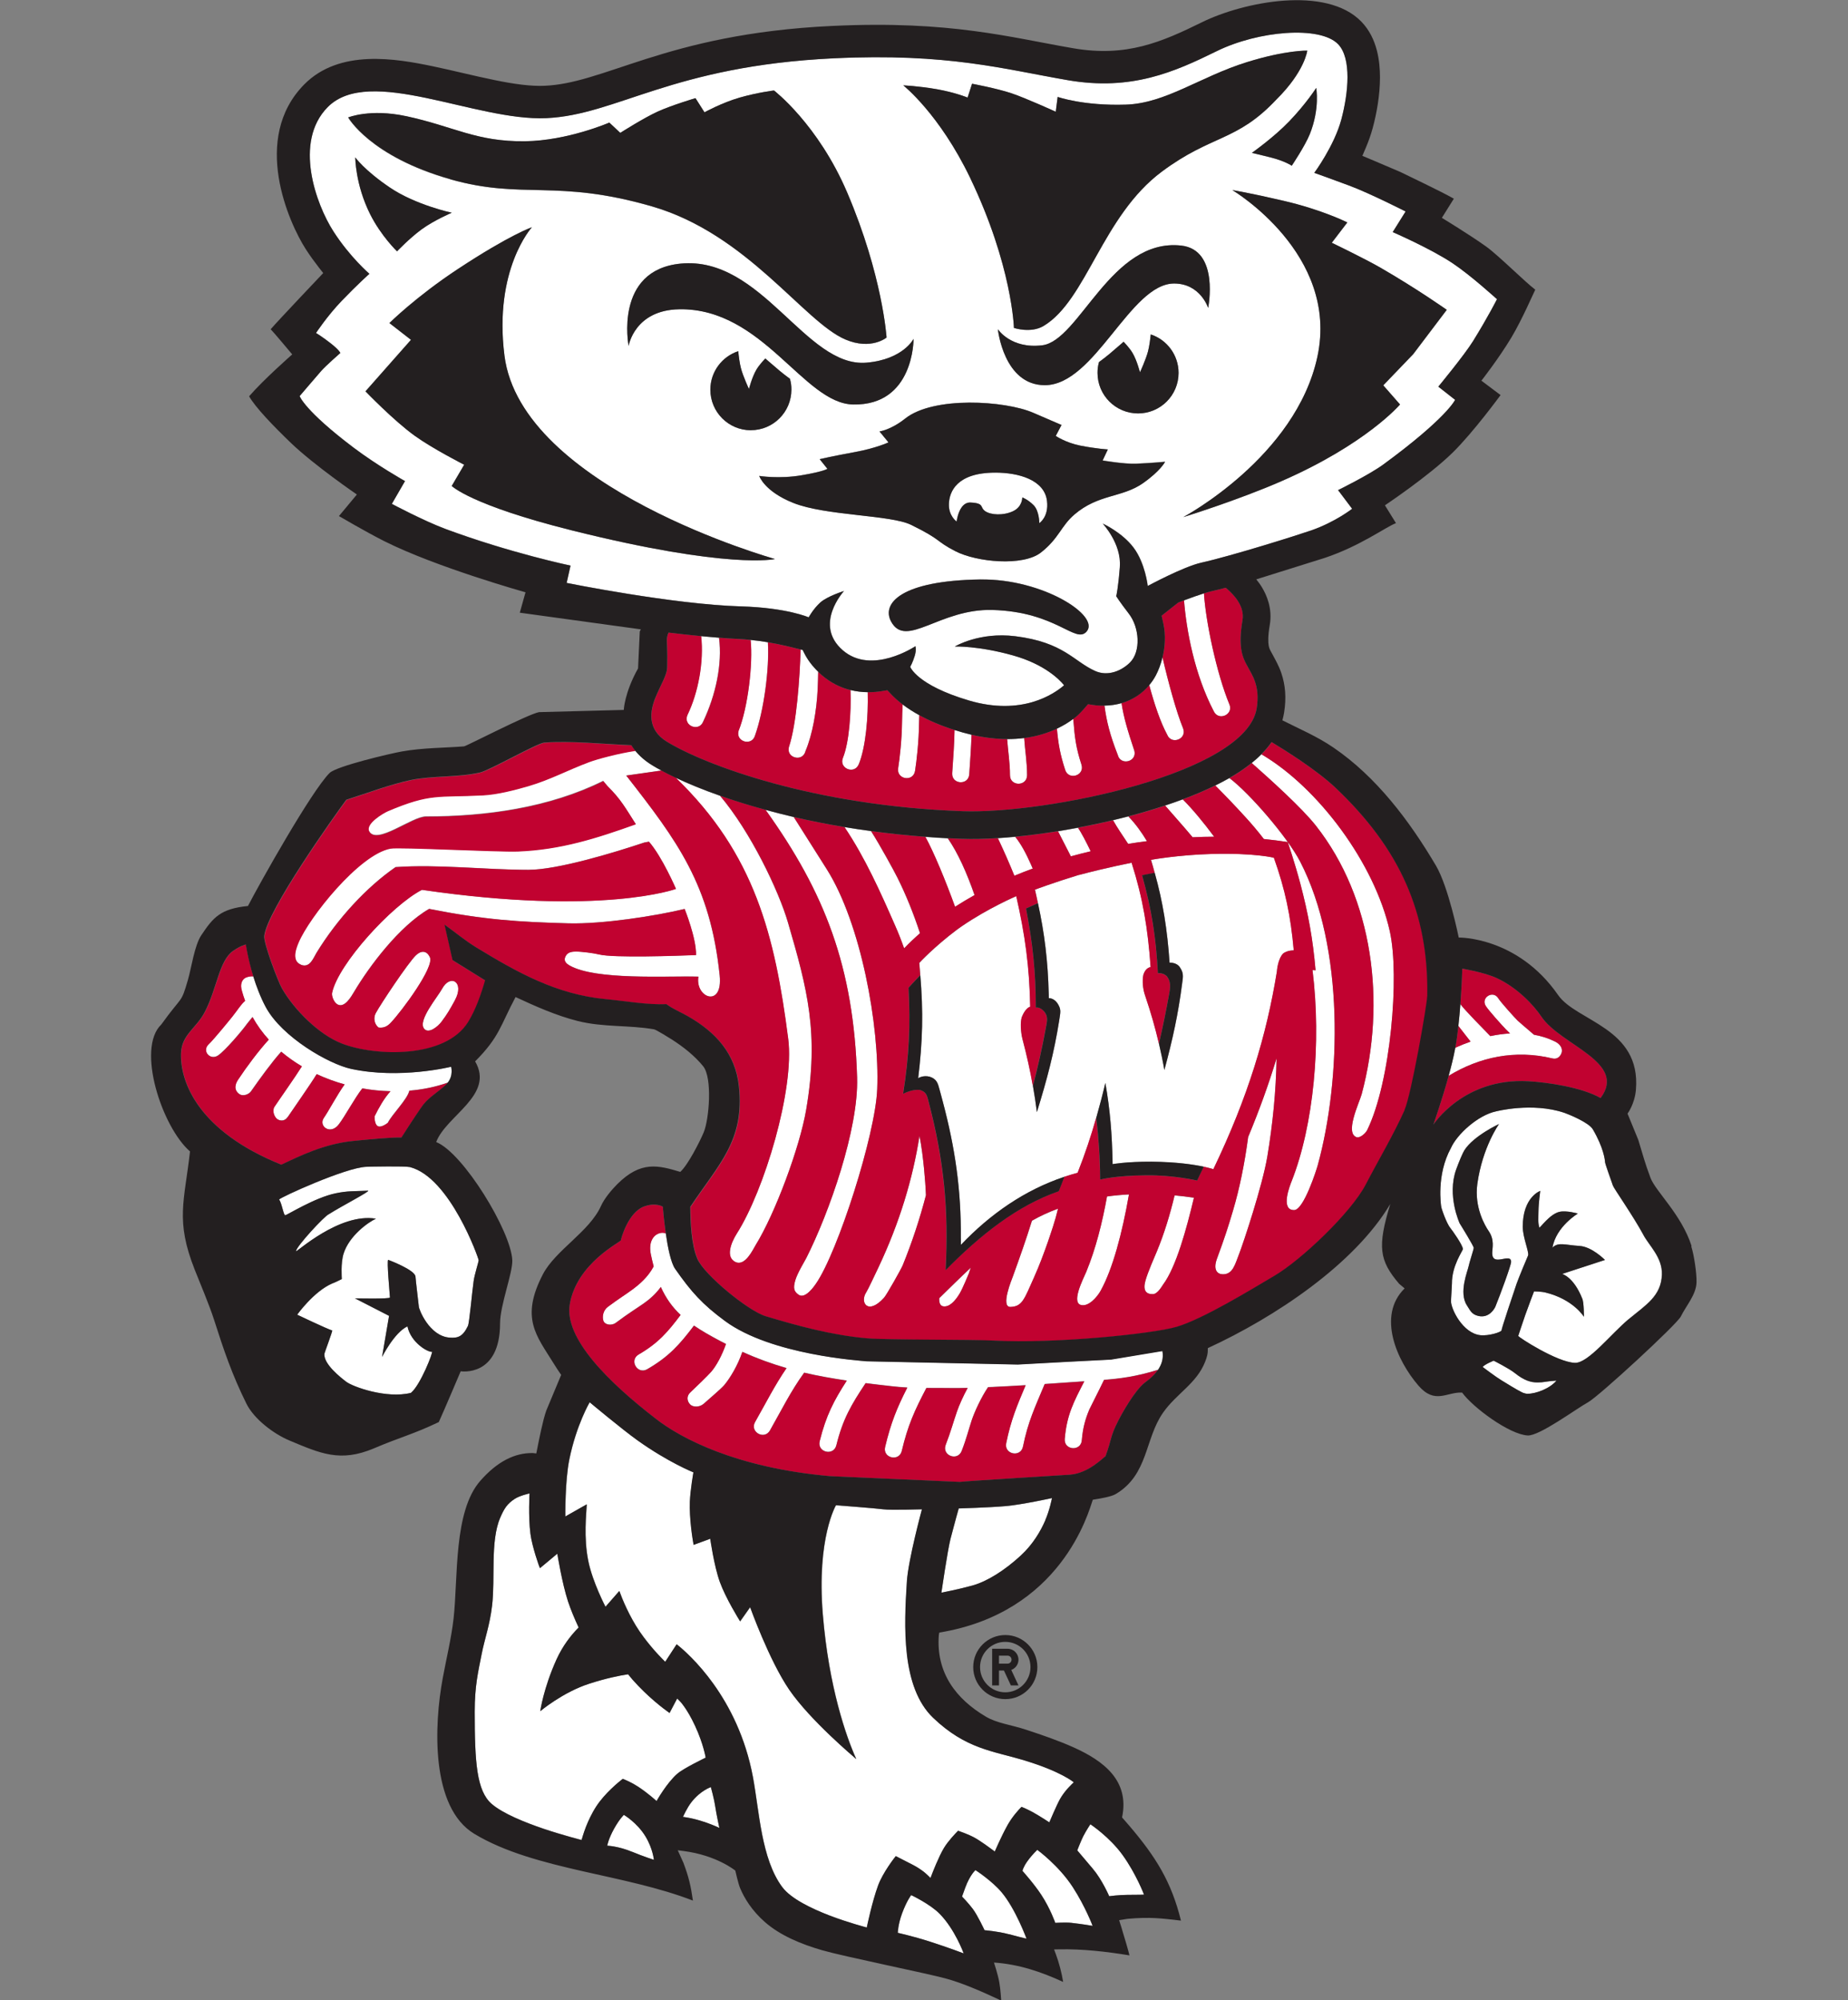 <?xml version="1.0" encoding="UTF-8"?>
<svg id="a" xmlns="http://www.w3.org/2000/svg" viewBox="0 0 332.7 360">
  <rect x="0" y="0" width="332.7" height="360" fill="#808080" stroke="none"/>
  <defs>
    <style>
      .b {
        fill: #231f20;
      }

      .c {
        fill: #fff;
      }

      .d {
        fill: #c10230;
      }
    </style>
  </defs>
  <g>
    <path class="c" d="M179.18,85.07c-6.89,0-8.28,3.41-8.34,5.67-.06,2.14,1.39,3.13,1.39,3.13,0,0,.4-3.51,2.49-3.42,2.6.12,1.62.87,2.67,1.57,1.04.69,3.24.81,4.98,0,1.74-.81,1.68-2.49,1.68-2.49,0,0,.98.35,2.03,1.39,1.04,1.04,1.04,3.24,1.04,3.24,0,0,1.74-1.1,1.39-4-.46-3.8-5.1-5.1-9.32-5.1Z"/>
    <path class="c" d="M258.95,69.58s4.7-5.68,6.25-8.19c2.8-4.53,4.31-7.55,4.31-7.55,0,0-4.65-4.24-7.98-6.47-3.94-2.63-10.79-5.61-10.79-5.61l2.32-3.71s-6.37-3.24-10.07-4.63c-3.05-1.15-6.37-2.32-6.37-2.32,0,0,3.59-4.86,4.87-9.61,1.27-4.75,1.88-11-.58-13.55-3.24-3.36-14.36-2.43-21.89,1.27-7.53,3.71-15.29,7.18-26.75,5.21-11.47-1.97-21.62-4.91-42.15-3.94-29.18,1.39-39.03,10.19-51.76,10.77-12.74.58-31.85-9.61-39.37-1.97-6.17,6.27-2.08,17.49,1.04,22.35,2.97,4.62,6.48,7.64,6.48,7.64,0,0-2.08,1.85-4.98,4.86-2.62,2.73-4.63,5.79-4.63,5.79,0,0,1.12.67,2.64,1.86,1.62,1.27,1.74,1.74,1.74,1.74,0,0-2.64,2.31-3.45,3.24-.81.93-3.88,4.52-3.88,4.52,0,0,.86,2.59,9.7,9.27,4.3,3.25,9.27,6.03,9.27,6.03l-2.37,4.1s5.75,3.06,9.7,4.53c11.64,4.31,22.47,6.58,22.47,6.58l-.7,3.12s19.19,3.88,31.43,4.23c8.25.24,12.16,1.97,12.16,1.97,0,0,.81-1.51,2.08-2.66,1.27-1.16,4.28-2.08,4.28-2.08,0,0-5.56,6.02-.23,10.66,5.23,4.55,13.08-.72,13.08-.72,0,0,.23.58-.12,1.74-.35,1.16-.81,1.97-.81,1.97,0,0,1.17,3.27,10.55,6.05,9.52,2.82,15.3-1.13,17.15-2.73l-.02-.04c-.79-.96-3.46-3.72-9.11-5.32-6.3-1.78-10.54-1.62-10.54-1.62,0,0,4.4-2.66,10.89-1.85,8.73,1.09,10.48,4.51,14.36,6.25,2.32,1.04,4.79-.03,6.3-1.54,1.94-1.94,1.74-6.24-.23-8.78-1.67-2.16-2.26-3.13-2.26-3.13,0,0,.35-1.47.65-5.28.32-4.2-3.09-7.8-3.09-7.8,0,0,3.48,1.57,5.57,4.35,2.08,2.78,2.54,6.88,2.54,6.88,0,0,6.42-3.46,9.64-4.19,5.68-1.27,17.6-5.04,19.83-5.82,4.31-1.51,7.33-3.88,7.33-3.88l-2.53-3.36s5.63-2.78,8.14-4.61c11.45-8.38,12.93-11.64,12.93-11.64l-3.02-2.37ZM235.8,24.16c-.83,2.08-3.24,5.67-3.24,5.67,0,0-1.23-.86-3.82-1.5-2.32-.58-3.36-.81-3.36-.81,0,0,3.92-2.76,6.72-5.67,3.08-3.21,4.86-6.02,4.86-6.02,0,0,.7,3.71-1.16,8.34ZM168.64,16.06c3.32.58,5.56,1.51,5.56,1.51l.8-2.49s4.4.82,7.05,1.7c2.66.89,8.02,3.34,8.02,3.34l.34-2.67s4.61,1.64,12.28,1.39c7.18-.23,13.36-5.02,21.77-7.64,7.07-2.2,10.89-2.08,10.89-2.08,0,0-.43,3.73-5.56,8.8-7.18,7.64-11.58,6.25-20.61,12.97-10.77,8.01-13.55,23.16-21.31,27.79-2.29,1.37-5.33.35-5.33.35,0,0-.3-11.2-7.87-26.98-5.56-11.58-12.05-16.67-12.05-16.67,0,0,2.7.11,6.02.69ZM217.51,55.43s-1.39-4.4-6.14-4.4c-7.9,0-14.24,18.3-23.28,18.3-7.41,0-8.45-10.08-8.45-10.08,0,0,2.32,3.59,7.99,2.9,6.72-.82,12.39-19.34,25.01-17.95,6.96.77,4.86,11.23,4.86,11.23ZM122.32,55.66c-8.11.12-9.15,6.6-9.15,6.6,0,0-2.66-13.66,9.38-14.82,14.64-1.41,22.51,18.79,33.46,17.83,6.6-.58,8.46-4.29,8.46-4.29,0,0,.12,12.04-10.89,11.81-8.93-.19-16.21-17.35-31.26-17.14ZM142.47,70.14c0,4.03-3.27,7.3-7.3,7.3s-7.29-3.27-7.29-7.3c0-3.23,2.1-5.97,5.02-6.93.09.89.24,2.14.48,3.05.4,1.52,1.45,3.76,1.45,3.76,0,0,.54-2.13,1.33-3.47.58-.98,1.62-2.03,1.62-2.03,0,0,.23.23,2.55,2.2.43.37,1.13.91,1.88,1.46.2.74.26,1.27.26,1.95ZM73.11,20.92c8.62,1.85,12.62,4.63,21.42,4.52,7.66-.1,15.17-3.36,15.17-3.36l1.97,1.85s4.17-2.66,6.71-3.82c2.55-1.16,6.83-2.43,6.83-2.43l1.62,2.55s3.13-1.74,6.37-2.66c3.24-.93,6.14-1.27,6.14-1.27,0,0,7.94,6.07,13.2,18.41,6.37,14.94,7.07,26.06,7.07,26.06,0,0-2.78,2.31-7.41.35-7.49-3.18-17.6-18.99-34.86-23.97-17.26-4.98-23.16-1.16-36.25-4.86-14.46-4.09-18.41-11.12-18.41-11.12,0,0,3.94-1.62,10.42-.23ZM63.96,28.33s1.62,2.31,6.25,5.44c4.63,3.13,11.12,4.52,11.12,4.52,0,0-3.25,1.39-5.45,3.01s-4.4,3.94-4.4,3.94c0,0-2.88-2.75-4.86-6.72-2.66-5.33-2.66-10.19-2.66-10.19ZM102.88,95.44c-18.17-4.54-21.56-7.98-21.56-7.98l2.24-3.82s-5.66-2.87-8.93-5.23c-3.77-2.71-8.84-7.98-8.84-7.98l8.19-9.27-3.88-3.02s4.79-4.76,12.29-9.7c9.48-6.25,13.36-7.54,13.36-7.54,0,0-6.9,7.54-4.94,23.09,3.01,23.85,48.7,36.62,48.7,36.62,0,0-8.19,1.94-36.65-5.17ZM195.62,113.67c-2.01,2.28-5.38-3.57-16.96-3.89-9.5-.26-15.53,7.02-18.22,2.11-1.8-3.28,1.77-7.4,16.12-7.6,11.13-.15,21.57,6.52,19.06,9.37ZM205.81,86.93c-3.82,2.69-8.03,1.94-12.39,5.67-2.43,2.08-2.78,4.28-6.02,6.83-3.24,2.54-11.57,1.74-15.4-.23-3.71-1.91-2.32-1.97-7.99-4.75-3.69-1.81-15.4-1.62-21.19-3.94-5.24-2.1-6.14-4.86-6.14-4.86,0,0,3.59.58,7.64-.12,4.05-.69,4.63-1.16,4.63-1.16l-1.39-1.74s2.55-.58,6.37-1.28c3.78-.69,6.02-1.74,6.02-1.74l-1.62-1.97s2-.23,4.63-2.32c5.1-4.05,17.95-3.24,23.04-1.04,4.33,1.87,5.1,2.2,5.1,2.2l-1.04,1.97s1.76,1.21,4.4,1.74c2.9.58,4.98.69,4.98.69l-.93,1.97s3.82.67,6.02.58c2.9-.12,5.21-.35,5.21-.35,0,0-.81,1.62-3.94,3.82ZM204.89,74.42c-4.03,0-7.3-3.27-7.3-7.29,0-.68.06-1.21.26-1.95.75-.56,1.45-1.1,1.88-1.46,2.32-1.97,2.55-2.2,2.55-2.2,0,0,1.04,1.04,1.62,2.03.79,1.34,1.33,3.47,1.33,3.47,0,0,1.05-2.24,1.45-3.77.24-.92.4-2.16.49-3.05,2.91.96,5.01,3.7,5.01,6.93,0,4.03-3.27,7.29-7.29,7.29ZM252.05,72.81s-6.04,7.11-21.34,13.8c-7.89,3.45-17.68,6.47-17.68,6.47,0,0,20.26-10.78,24.15-28.89,3.97-18.52-15.31-29.96-15.31-29.96,0,0,3.15.51,9.27,1.94,6.95,1.62,11.43,3.88,11.43,3.88l-2.8,3.66s6.01,2.89,8.84,4.53c6.68,3.88,11.86,7.54,11.86,7.54l-6.04,7.98-5.39,5.61,3.02,3.45Z"/>
    <path class="c" d="M125.15,310.64c-1.45-3.15-2.68-4.39-2.72-4.43l-.51-.51-1.37,2.61c-1.1-.77-3.92-2.89-6.66-6-.29-.32-.54-.65-.8-.97-1.61.24-3.98.73-6.98,1.69-4.79,1.54-8.84,4.96-8.84,4.96,0,0,.56-4.12,2.93-9.33,1.13-2.49,2.63-4.39,3.98-5.74-.72-1.54-1.42-3.2-1.91-4.69-1.07-3.26-1.93-8.59-1.93-8.59l-3.12,2.6c-.16-.29-1.43-3.94-1.72-6.2-.4-3.14-.16-7.25-.16-7.25,0,0-1.71.37-2.63.96-1.41.9-1.92,1.75-2.64,3.39-.92,2.13-1.14,4.91-1.2,7.69-.06,2.78.02,5.66-.27,8.13-.42,3.6-1.34,5.99-1.87,8.7-.64,3.27-1.26,5.73-1.26,10.42,0,9.15.35,14.24,3.05,16.59,2,1.74,5.97,3.33,9.35,4.48,3.41,1.15,6.84,2.02,6.84,2.02,0,0,.35-1.25.77-2.33.43-1.09,1.07-2.49,1.9-3.76,1.52-2.32,3.99-4.34,4.74-4.92.5.2,1.64.68,2.76,1.41,1.84,1.21,3.33,2.59,3.33,2.59,0,0,1.83-3.28,3.77-4.95,1.13-.98,5.07-2.87,5.07-2.87,0,0-.38-2.43-1.9-5.71Z"/>
    <path class="c" d="M112.32,326.66s-.78.72-1.76,2.48c-1.05,1.89-1.24,3.07-1.24,3.07,0,0,1.97.05,4.5,1.11,1.94.81,3.9,1.44,3.9,1.44,0,0-.17-2-1.51-4.21-1.5-2.48-3.89-3.88-3.89-3.88Z"/>
    <path class="c" d="M127.98,321.67s-1.85.6-3.5,2.71c-.83,1.06-1.52,2.65-1.52,2.65,0,0,1.77.2,3.76.89,2.06.71,2.79,1.12,2.79,1.12,0,0-.54-2.48-.74-3.85-.19-1.37-.79-3.5-.79-3.5Z"/>
    <path class="c" d="M164.05,341.11s-.78.98-1.63,3.26c-.75,2.02-.78,3.53-.78,3.53,0,0,2.83.63,5.75,1.57,3.26,1.04,6.11,2.13,6.11,2.13,0,0-1.54-4.28-4.29-7.09-1.75-1.8-5.16-3.4-5.16-3.4Z"/>
    <path class="c" d="M175.61,336.6s-.98.85-1.83,3.13c-.15.4-.59,1.63-.59,1.63,0,0,1.16,1.18,1.94,2.23.89,1.19,2.11,3.83,2.11,3.83,0,0,2.38.19,4.36.72,3.31.88,3.19.8,3.19.8,0,0-1.96-5.35-4.49-8.35-1.76-2.09-4.7-3.98-4.7-3.98Z"/>
    <path class="c" d="M186.75,332.95s-.92.85-1.76,2.02c-.77,1.07-.91,1.76-.91,1.76,0,0,2.07,2.3,3.39,4.31,1.63,2.48,2.52,5.05,2.52,5.05,0,0,1.94-.11,2.91,0,2.01.23,3.82.54,3.82.54,0,0-1.29-3.44-3.57-6.97-2.54-3.92-6.4-6.72-6.4-6.72Z"/>
    <path class="c" d="M196.3,328.35s-.78,1.18-1.24,2.09c-.46.92-1.11,2.61-1.11,2.61,0,0,.91,1.08,2.8,3.31,1.67,1.96,2.95,4.94,2.95,4.94,0,0,1.79-.24,3.27-.24,1.91,0,3-.04,3-.04,0,0-1.41-3.73-3.85-7.12-2.35-3.27-5.81-5.55-5.81-5.55Z"/>
    <path class="c" d="M166.29,336.88c.43.33,1.24,1.13,1.24,1.13l.29-.76s1.17-3.03,2.11-4.61c.74-1.23,2.04-2.6,2.56-3.13.59.2,1.9.68,2.81,1.16,1.19.63,3.25,2.17,3.26,2.18l.54.4s1.17-2.75,2.33-4.81c.86-1.53,1.99-2.75,2.48-3.23.38.15,1.11.46,2.03.96,1.18.65,2.98,1.83,2.98,1.83,0,0,1.3-3.1,1.92-4.19.4-.71.92-1.36,1.33-1.85.41-.48,1.15-1.17,1.15-1.17,0,0-2.24-1.94-8.93-3.95-5.61-1.68-10.48-2.02-16.37-7.64-5.75-5.5-5.24-16.54-4.73-24.55.26-3.95,2.71-12.98,2.71-12.98,0,0-5.63.17-6.93,0-1.37-.19-8.55-.73-8.55-.73,0,0-3.49,5.9-2.37,19.6,1.08,13.15,4.25,22.14,6.03,26.09-.45-.42-8.24-6.91-12.08-12.5-3.62-5.29-7.03-14.84-7.03-14.84l-1.8,2.55c-.19-.3-2.6-4.18-3.66-7.11-1.05-2.92-1.72-7.76-1.72-7.76l-3,1.1c-.22-1.27-.78-4.74-.67-7.79.08-2.07.64-5.26.64-5.26,0,0-4.5-1.79-10.08-5.77-2.82-2.01-8.6-6.85-8.6-6.85,0,0-2.4,4.08-3.66,10.28-.8,3.9-.72,10.28-.72,10.28l3.86-2.19c-.07,1.64-.59,5.93.28,10.24.78,3.8,3.09,8.2,3.09,8.2l2.49-2.84c.53,1.46,1.77,4.53,3.69,7.34.91,1.33,1.93,2.56,2.73,3.47.8.91,1.84,1.94,1.84,1.94l2.06-3.16c2.1,1.65,11.05,9.49,13.74,23.94.57,3.09.95,6.75,1.64,10.26.7,3.52,1.73,6.97,3.65,9.53,1.57,2.1,5.32,3.87,8.52,5.1,3.25,1.25,6.68,2.15,6.68,2.15,0,0,.96-4.65,2.04-7.57.86-2.32,2.94-4.98,3.18-5.28.6.3,1.82.92,3.07,1.57.85.44,1.51.9,1.95,1.24Z"/>
    <path class="c" d="M188.17,273.68c.83-1.9,1.23-4.03,1.23-4.03,0,0-5.4,1.18-8.32,1.44-2.93.26-8.47.42-8.47.42,0,0-.75,2.63-1.49,5.51-.53,2.05-1.63,9.65-1.63,9.65,0,0,2.93-.55,5.61-1.29,2.66-.74,5.76-2.7,8.65-5.36,2.23-2.05,3.61-4.46,4.43-6.33Z"/>
    <path class="c" d="M73.82,210.07c-.94-.2-7.09-.09-7.89-.05-3.73.15-15.43,5.49-15.68,5.89.5.65.8,2.83,1.1,2.83s5.3-3.17,9.09-3.95c2.23-.46,3.26-.35,5.83-.47.5.06-4.79,2.79-7.09,4.25-.75.29-5.88,5.83-5.88,6.64,0,.31,7.78-6.96,14.39-5.85-1.41.64-4.83,3.1-5.83,6.3-.53,1.7-.32,4.26-.32,4.57,0,0-1.46.73-1.73.79-3.33,1.45-6.3,5.62-6.3,5.62,0,0,5.39,2.57,6.3,2.84.11.08-1.42,4.09-1.4,4.2-.17,1.86,2.97,4.3,3.94,5.04,1.18.89,7.23,3.09,11.64,1.99,1.73-1.42,4.07-7.47,3.78-7.4-.63.15-3.78-1.58-4.41-4.57-2.36,1.1-4.57,5.51-4.57,5.51l1.26-7.4-6.14-3.15s6.3.15,6.3-.16-.62-6.77-.31-6.77c.01,0,4.91,1.82,4.91,3.05,0,.31.6,5.3.6,5.35,0,.47,1.88,5.36,5.58,5.6,1.43.09,2.34-.16,3.26-2.11.26-.55.74-6.04,1.03-8.09.18-1.24.9-3.43.9-3.74s-5.12-14.86-12.35-16.74Z"/>
    <path class="c" d="M272.74,247.16c-1.12-.89-3.83-2.24-3.83-2.24,0,0-1.74.71-1.97,1.14,0,0,2.42,1.82,3.37,2.39,1.01.61,2.71,1.68,3.71,2.17.21.11.69.26,1,.26,1.51,0,4.01-.94,5.2-2.37-2.27.16-2.2.33-3.42.33s-2.42-.37-4.06-1.67Z"/>
    <path class="c" d="M295.86,222.28c-1.88-3.47-5.34-8.38-5.5-8.89-.27-.83-1.42-3.95-1.42-4.25s-.24-2.56-2.2-5.88c-.72-1.23-4.36-2.7-5.11-2.96-5.82-1.96-12.36-.25-12.36-.25-3.16.67-6.98,4.08-8.08,6.61-2.68,4.85-1.75,10.47-1.75,10.47,0,.31.98,3.11,1.68,3.94.23.26,2.23,3.04,2.23,3.75,0,.31-2.01,2.99-1.97,6.22,0,.31-.17,2.84-.17,3.15,0,1.45,2.13,5.77,5.26,6.13,1.53.18,3.84-.56,3.84-.87s1.96-6.19,2.72-8.41c.29-.84,1.91-4.76,2.05-5.04.27-.55-.95-3.24-.95-5.2,0-5.35,3.15-6.45,3.15-6.45,0,0-.3,2.21-.32,3.62-.01,1.17-.12,2.13.16,2.99.09.13,1.87-2.44,3.62-2.84,1.27-.28,3.31.31,3.31.31,0,0-3.94,2.36-4.57,6.14,1.02-1.07,2.28-.47,4.88-.31,2.25.14,4.57,2.52,4.57,2.52l-7.72,2.52s2.05.47,3.62,4.41c.34.69.31,3.3.31,3.3,0,0-1.89-3.15-6.96-4.38-.73-.17-2.02-.19-2.02-.19,0,0-.99,2.58-1.58,4.25-.51,1.46-1.26,3.76-1.26,3.76,0,.22,7,4.75,10.21,4.85,2.39.07,6.43-5.17,9.7-7.89,3.04-2.53,5.83-4.14,5.94-8.03.08-3.06-2.25-5.11-3.33-7.1ZM269.22,235.16c-.11.28-1.1,2.19-3.12,1.69-1.19-.3-1.42-1-2.02-1.9-1.49-2.27.14-6.18.29-6.95.15-.78.94-3.1.94-3.4s-2.25-3.96-2.53-4.41c0,0-2.32-4.99-.63-9.69.5-1.39,1.19-3.01,1.49-3.48,1.67-2.6,6.23-4.71,6.23-4.71,0,0-2.98,4.15-3.91,10.78-.59,4.27,1.45,7.63,2.03,8.47,1.12,1.62.65,3.11.65,3.98,0,2.61,3.4-.18,3.4,1.59,0,.63-2.02,6.08-2.82,8.03Z"/>
    <path class="c" d="M267.48,181.06c.52.82,3.02,3.6,3.59,4.18.25.25.51.5.77.77-1.16.07-2.34.23-3.54.48-1.17-1.21-4.73-4.8-5.39-5.76-.09,1.27-.21,2.62-.36,3.94.76,1,1.58,2.04,2.19,2.81-.92.32-1.84.69-2.75,1.1-.01.07-.03.14-.04.21-.28,1.49-.7,3.17-1.16,4.85,5.53-3.38,11.99-4.76,18.69-3.13.92.23,1.49-.46,1.66-1.07.17-.6-.09-1.53-1.47-2.1-1.09-.52-2.28-.88-3.52-1.1-1.13-.99-2.63-2.24-2.97-2.57-.49-.48-2.99-3.23-3.47-4.01-.93-1.49-3.17-.09-2.24,1.4Z"/>
    <path class="c" d="M51.78,201.07c.98-1.47,4.08-5.86,5.23-7.75,1.61.75,3.3,1.37,5.03,1.85-1.32,1.81-2.82,4.7-3.75,6.04-1,1.45,1.16,3.13,2.67,1.19,1.14-1.47,2.9-4.79,4.26-6.51,1.69.3,3.39.47,5.08.51-1.2,1.32-2.08,2.94-2.87,4.52,0,0-.06,1.44.59,1.77.65.32,1.77-.59,1.77-.59.79-1.58,3.5-4.18,3.89-5.8,2.41-.2,4.74-.68,6.92-1.45,1.06-1.32.61-2.86.61-2.86,0,0-9.21,2.3-18.03.38-3.99-.87-12.43-5.7-15.35-11.13-.96-1.8-1.7-3.75-2.24-5.52-.48-.06-1.05.08-1.38.23-.56.26-1.12,1.05-.66,2.47.16.58.34,1.15.55,1.7-.69.57-1.39,1.71-2.33,2.88-.64.8-3.45,4.23-4.21,4.92-1.32,1.21.25,3.01,1.69,2.03,1.33-.91,4.36-4.51,5.1-5.55.26-.36.69-.84,1.09-1.36.81,1.46,1.8,2.82,2.92,4.06-1.81,1.97-4,4.9-5.53,7.22-.49.73-.86,1.83.27,2.61.54.37,1.6.16,2.1-.56,1.56-2.23,3.77-5.28,5.41-7.09,1.15.97,2.4,1.86,3.71,2.63-1.24,1.98-4.03,5.93-4.92,7.26-.49.73-.03,1.89.52,2.26.55.36,1.34.36,1.83-.37Z"/>
    <path class="c" d="M200.06,244.69c-.31,0-14.87.77-16.82.89l-27.22-.58c-1.1-.12-17.16-1.12-25.48-7.24-4.09-3.01-6.1-5.25-9.01-9.42-.77-1.1-1.32-3.87-1.67-6.37-.38-.15-.85-.15-1.31.03-.93.37-1.82,1.52-1.38,3.73.16.78.33,1.5.51,2.19-1.05,1.98-2.62,3.28-3.87,4.19-1.36,1-2.28,1.52-4.36,3.07-.87.65-1.07,1.75-.82,2.52.23.74,1.46.95,2.24.37,2.39-1.78,3.52-2.44,5.01-3.48.95-.67,2.1-1.62,3.09-2.97.93,2.06,2.09,3.65,3.56,5.03-2.27,3.02-4,5.05-7.54,7.11-1.78,1.03-.24,3.69,1.54,2.66,3.91-2.26,5.83-4.45,8.41-7.85,1.35.93,2.9,1.81,4.67,2.75.37.2.72.38,1.09.56-.72,2.07-1.73,3.95-2.68,5.02-.52.59-2.86,2.88-3.71,3.66-.76.69-.63,1.59-.09,2.17.53.58,1.75.58,2.51-.12.99-.9,3.09-2.65,3.67-3.34,1.07-1.29,2.41-3.51,3.25-5.97,2.71,1.22,5.32,2.16,7.95,2.92-2.13,3.1-3.75,6.33-5.66,9.7-1.02,1.79,1.66,3.31,2.68,1.52,2.05-3.6,3.76-7.09,6.16-10.39,2.48.58,5.01,1.02,7.67,1.42-2.32,3.59-3.74,6.3-4.88,10.91-.49,2,2.5,2.73,3,.74,1.17-4.75,2.7-7.33,5.27-11.19,1.58.2,3.22.39,4.92.58.86.1,1.72.16,2.59.21-1.87,3.66-2.96,6.34-4,10.7-.48,2,2.52,2.71,3,.71,1.09-4.59,2.28-7.23,4.43-11.33,1.5,0,3.02,0,4.53.02.78.01,1.77,0,2.9-.03-.82,1.5-1.53,3.1-1.92,4.23-.63,1.8-1.13,3.7-2.03,6-.75,1.92,2.12,3.04,2.87,1.12.83-2.11,1.26-3.86,1.81-5.53.52-1.55,1.71-4.14,2.94-5.95,2.14-.1,4.48-.22,6.77-.36-1.54,3.65-2.64,6.19-3.5,10.44-.41,2.01,2.61,2.63,3.02.61.92-4.54,2.15-7.03,3.91-11.26,2.95-.19,5.54-.37,7.13-.49-1.88,3.66-3.16,6.01-3.52,10.37-.17,2.05,2.9,2.3,3.07.25.18-2.23.66-3.89,1.34-5.5,1.57-3.14,2.63-5.26,2.67-5.38,2.78-.21,5.77-.58,9.7-1.8.63-.92,1.05-2.06.8-3.41l-9.21,1.53Z"/>
    <path class="c" d="M154.6,137.56c1.26-3.09,1.73-8.58,1.61-12.98-1,0-2.05-.12-3.11-.39.15,4.02-.24,9.44-1.36,12.2-.77,1.9,2.08,3.07,2.85,1.16Z"/>
    <path class="c" d="M164.74,138.75c.3-1.9.68-5.21.72-8.6,0-.47.02-.94.04-1.42-1.15-.63-2.15-1.28-3-1.93-.05,1-.1,2.04-.11,3.08-.04,3.33-.42,6.59-.7,8.4-.31,2.03,2.73,2.51,3.04.47Z"/>
    <path class="c" d="M145.02,135.15c1.25-2.98,1.99-7.21,2.18-11.1.05-1.08.08-2.14.09-3.16-1.06-1.03-1.89-2.13-2.47-3.28l-.32-.63-.37-.09c-.15,5.03-.72,13.43-2.11,17.56-.25,1,.35,1.68,1.12,1.87.76.19,1.62-.12,1.88-1.17Z"/>
    <path class="c" d="M135.92,132.37c1.58-4.43,2.61-12.02,2.31-16.77-.98-.17-2.02-.31-3.11-.42.45,4.16-.46,12.13-2.17,16.37-.56,1.98,2.41,2.8,2.97.82Z"/>
    <path class="c" d="M126.58,129.87c2.25-4.75,3.48-10.32,2.85-15.09-1.03-.08-2.11-.18-3.22-.28.5,4.56-.5,10.12-2.49,14.24-.77,1.91,2.09,3.05,2.86,1.14Z"/>
    <path class="c" d="M174.49,139.36c.18-2.72.34-4.77.41-7.11-1-.23-2.05-.53-3.06-.85-.05,2.64-.22,4.79-.42,7.75-.14,2.05,2.93,2.27,3.07.21Z"/>
    <path class="c" d="M221.31,126.72c-2.28-5.51-4.25-14.93-4.56-19.93-1,.31-2.27.77-3.59,1.26.43,5.41,1.89,13.3,5.35,19.95.86,1.87,3.66.59,2.8-1.28Z"/>
    <path class="c" d="M209.28,118.32c-.31,1.27-.75,2.38-1.18,3.2-.34.64-.75,1.24-1.2,1.78.9,3.36,1.99,6.65,3.22,8.91.74,1.92,3.61.83,2.88-1.1-1.21-2.96-2.64-8.17-3.71-12.79Z"/>
    <path class="c" d="M201.91,126.54c-.96.28-1.99.44-3.07.45.37,2.85,1.02,5.36,2.39,8.87.49,1.99,3.46,1.27,3-.71-1.2-3.64-1.91-5.92-2.32-8.61Z"/>
    <path class="c" d="M193.23,129.54s-.02-.09-.03-.14c-.77.58-1.74,1.19-2.93,1.75.25,2.7.58,4.62,1.49,7.43.64,1.95,3.57,1,2.93-.96-.98-3.01-1.22-4.92-1.46-8.08Z"/>
    <path class="c" d="M184.9,139.52c0-2.34-.38-4.43-.52-6.68-.96.13-1.99.19-3.07.19.15,2.17.51,4.21.51,6.49,0,2.06,3.08,2.06,3.08,0Z"/>
    <path class="c" d="M54.17,173.64c1.61.64,2.24-1.24,2.8-2.16,3.77-6.14,9.02-11.82,14.23-15.42,7.68-.54,16.24.49,23.91.49,5.29,0,15.58-3.14,20.86-4.91l.84-.16c2.36,2.68,4.87,8.5,4.87,8.5,0,0-13.3,4.91-45.74.17-5.42,2.79-15.09,13.36-16.17,18.54-.12.56.33,1.7.95,2.07,1.29.75,2.5-1.39,3.03-2.28,2.72-4.56,8.08-11.75,13.49-14.9,9.89,1.96,16.07,2.36,25.09,2.6,6.11.17,15.71-1.33,20.91-2.59,0,0,2.13,5.3,2.05,8.3-3.29.14-14.9.54-17.46-.11-.93-.24-3.22-.53-4.19-.52-.91.01-1.62.15-1.95,1.12-.21.64.34,1.11.82,1.38,4.74,2.7,17.5,1.85,23.21,2.01-.64,3.82,4.44,5.73,3.83-.21-1.69-16.33-7.62-24.2-16.82-35.98l6.35-.91c-.6-.32-1.15-.64-1.65-.94-1.31-.8-2.32-1.7-3.08-2.64-3.11.45-6.88,1.48-8.37,2.04-3.88,1.45-6.9,3.13-10.89,4.31-2.47.73-5.63,1.53-8.19,1.66-8.14.42-9.39-.43-17.14,2.86-.76.33-4.09,2.26-3.33,3.63,1.39,2.52,7.68-2.66,10.23-2.66,10.77,0,22.18-1.56,31.91-6.4l.75.9c2.44,2.41,3.27,4.01,5.11,6.87-7.17,2.58-13.58,4.61-21.2,4.9-3.68.15-21.43-.8-22.99-.51-5.64,1.06-14.65,12.4-16.53,16.91-.24.58-1.46,3.23.43,3.99Z"/>
    <path class="c" d="M221.34,140.06c-.8.45-1.67.91-2.54,1.34,1.97,1.99,3.58,3.67,5.46,5.73,1.03,1.12,2.16,2.46,3.27,3.89,1.47.14,2.9.33,4.3.55,0,0,1.24,3.6,2.27,7.5,1.43,5.39,2.26,10.01,2.74,15.58-.19,0-.37-.02-.55-.04,1.62,13.1.18,27.99-3.74,37.95-.26.67-2.14,5.28.43,5.25,1.75-.01,4.07-7.41,4.25-8.07,4.24-15.43,4.82-39.22-3.16-54.64-2.31-4.46-9.17-12.37-12.73-15.04Z"/>
    <path class="c" d="M227.11,135.77c-.56.57-1.15,1.09-1.75,1.57,3.29,2.9,9.03,8.08,11.54,11.27,10.34,13.12,12.67,31.81,8.25,48.32-.22.81-1.03,2.62-1.47,4.33-.47,1.79-.42,3.07.53,3.42.59.22,1.61-.65,1.93-1.28,4.21-8.58,5.87-27.71,4.07-35.78-2.73-12.23-12.89-25.86-23.1-31.85Z"/>
    <path class="c" d="M190.48,149.63c1.13,2.21,2.2,4.3,2.31,4.51,1.18-.33,2.37-.63,3.57-.91-.74-1.55-1.75-3.49-2.29-4.22-1.08.2-2.51.45-3.58.63Z"/>
    <path class="c" d="M182.62,157.63c1.09-.46,2.19-.88,3.3-1.29-.1-.25-.21-.49-.32-.74-.89-2.03-1.84-3.77-2.83-4.97-1.07.1-2.11.18-3.13.25,1.06,2.22,2.05,4.47,2.97,6.75Z"/>
    <path class="c" d="M200.39,147.65c.67,1.2,1.73,2.76,2.71,4.24,1.13-.18,2.26-.35,3.38-.49-.97-1.6-2.05-3.11-3.33-4.44-.91.24-1.83.47-2.76.69Z"/>
    <path class="c" d="M141.89,186.96c1.17,9.11-4.31,27.33-9.25,35.08-1.1,1.72-2.05,4.29-.23,5.13,1.74.8,3.14-2.27,3.6-3.02,3.56-5.75,7.97-17.67,9.11-24.36,2.37-13.8.21-21.81-3.26-33.71-1.68-5.77-6.75-16.38-12.24-22.84-3.1-1.09-5.77-2.19-7.99-3.24,14.25,13.73,17.87,28.47,20.25,46.97Z"/>
    <path class="c" d="M209.77,145.01c1.55,1.8,3.16,3.57,4.69,5.4.08.09.16.19.24.29,1.3-.06,2.6-.09,3.88-.1-1.89-2.55-3.92-5-5.64-6.71-1.04.39-2.09.76-3.17,1.11Z"/>
    <path class="c" d="M156.81,149.6c-1.64-.22-3.23-.46-4.78-.72,3.73,5.53,6.49,11.75,9.14,17.79.58,1.31,1.1,2.66,1.59,4.03.91-.95,1.87-1.85,2.86-2.73-1.15-3.5-2.5-6.86-4.05-9.97-.6-1.2-3.09-5.78-4.76-8.4Z"/>
    <path class="c" d="M166.59,150.64c1.54,2.81,3.61,7.81,5.34,12.58,1.14-.73,2.31-1.43,3.51-2.1-1.4-4.04-3.02-7.64-4.81-10.21-1.37-.07-2.71-.16-4.04-.26Z"/>
    <path class="c" d="M154.3,194c.28,9.17-4.99,24.22-9.15,32.45-.25.5-1.56,2.63-1.96,3.94-.44,1.45-.28,2.07.6,2.67,1.18.8,2.8-1.56,3.08-1.97,3.97-5.71,10.73-26.9,11.05-35.04.45-11.56-2.98-29.89-9.04-39.53,0,0-4.76-7.53-5.98-9.45-1.75-.41-3.46-.85-5.07-1.29,10.66,14.87,15.88,28.25,16.48,48.23Z"/>
    <path class="c" d="M155.96,232.59c-1.23,1.84.29,4.21,3.2.98.5-.56,3.09-5.18,3.35-5.81,1.73-4.25,3.08-8.39,4.19-12.63-.01-.29-.03-.58-.04-.87-.05-1.01-.37-6.02-1.12-9.82-1.2,7.7-3.6,15.64-7.34,23.57-.53,1.13-1.96,4.16-2.24,4.58Z"/>
    <path class="c" d="M79.5,183.88c1.07-1.43,1.48-2.17,2.39-3.82,1.81-3.29-.79-4.83-2.28-2.11-.85,1.55-4.42,5.71-3.26,7.19.8,1.02,2.47-.35,3.16-1.26Z"/>
    <path class="c" d="M74.85,171.97c-1.42,1.4-6.29,8.69-7.21,10.4-.43.8-.31,1.92.51,2.58.92.14,1.61-.24,2.19-.85,2.05-2.16,7.87-10.03,7.06-11.78-.64-1.38-1.72-1.17-2.55-.34Z"/>
    <path class="c" d="M172.86,232.67c.44-.74,1.53-3.35,1.61-3.56.11-.31.22-.63.33-.94-1.96,1.83-3.85,3.7-5.69,5.5,0,.02,0,.04,0,.06-.04.85.22,1.31.7,1.4,1.1.19,2.17-.92,3.07-2.45Z"/>
    <path class="c" d="M186.21,229.8c1.72-3.82,3.49-9.29,3.89-10.76.13-.49.25-.99.38-1.48-1.61.58-3.17,1.3-4.69,2.16-1.01,3.26-2.17,6.55-3.48,10.16-.1.29-2.24,5.42-.39,5.36,2.15-.07,2.47-1.38,4.3-5.44Z"/>
    <path class="c" d="M198.18,232.27c2.12-3.83,3.85-10.26,5.07-17.28-1.32.07-2.64.19-3.95.37-.86,4.69-2.01,9.35-3.74,13.57-.26.62-.98,2.05-1.38,3.39-.43,1.44-.35,2.35.39,2.56,1.35.4,2.92-1.35,3.61-2.6Z"/>
    <path class="c" d="M208.31,225.16c-.31.76-1.69,3.83-2.12,5.45-.46,1.73.2,2.36,1.37,2.33.88-.03,1.67-1.5,1.83-1.72,2.35-3.15,4.21-9.98,5.55-15.63-1.15-.18-2.31-.31-3.48-.42-.85,3.55-1.89,6.93-3.16,10Z"/>
    <path class="c" d="M222,217.83c-.86,2.91-1.47,4.83-2.91,8.73-.75,2.05.11,2.8,1.08,2.8,1.78,0,2.17-1.76,2.91-3.66.75-1.92,4.2-12.29,5.08-17.53.96-5.78,1.57-11.73,1.66-17.68-1.46,4.81-3.17,9.5-5.11,14.16-.64,4.81-1.57,9.31-2.71,13.18Z"/>
    <path class="c" d="M229.35,154.38s-3.48-.89-11.19-.68c-6.14.17-10.93,1.06-10.93,1.06.26.8.44,1.56.66,2.34,1.5,5.32,2.27,10.25,2.68,16.19,0,0,1.11-.11,1.76.69.57.83.75,1.33.56,2.59-.03.21-.06.4-.08.6-.68,5.28-1.67,9.83-3.18,15.43-.29-1.68-.62-3.23-.97-4.74-.67-2.89-1.45-5.63-2.49-8.68-.4-1.12-.54-2.64-.31-3.74.41-1.31,1.3-1.37,1.3-1.37-.48-6.89-1.38-12.39-3.42-18.78,0,0-4.31.83-9.46,2.19-.02,0-.03,0-.05,0-4.56,1.39-7.89,2.65-7.89,2.65.2.83.35,1.62.53,2.43,1.19,5.48,1.79,10.48,1.94,16.33,0,.26.02.51.02.78,0,0,.85-.09,1.55.91.74,1.15.54,1.57.31,3.14-.92,5.78-2.18,10.56-4.01,16.45-.2-1.66-.45-3.2-.71-4.71-.5-2.81-1.1-5.51-1.89-8.52-.29-1.17-.39-2.9-.11-3.85.69-1.75,1.52-1.89,1.52-1.89-.13-7.19-.93-12.96-2.51-19.9,0,0-5.05,2.15-9.8,5.41-.27.19-.54.37-.81.57-4.25,3.19-6.84,6.03-6.85,6.04.08.76.1,1.46.17,2.2.26,3.19.4,6.24.32,9.3-.07,2.97-.3,5.98-.7,9.25,0,0,.86-.6,2.11-.26,1.23.4,1.44,1.18,1.74,2.32.2.69.37,1.36.55,2.04,2.26,8.52,3.34,15.96,3.28,24.77,0,.38,0,.75,0,1.13,5.27-5.54,11.5-9.88,18.64-12.26.01,0,.02-.01.03-.01.03,0,.06-.02.09-.03.75-.25,1.51-.48,2.27-.68,1.39-3.52,2.42-6.66,3.34-9.88.58-2.03,1.12-4.08,1.64-6.29.87,4.98,1.2,9.22,1.3,14.31,0,.11,0,.21,0,.32,0,0,2.47-.46,7-.44,4.5.04,7.63.52,9.41.9,0,0,.02,0,.02,0,1.13.24,1.72.44,1.72.44,6.24-13.01,9.58-24.1,11.45-35.65,0,0,.14-2.19,1.14-3.2.82-.59,1.89-.54,1.89-.54-.54-6.24-1.56-11.01-3.57-16.67Z"/>
  </g>
  <g>
    <path class="d" d="M262.56,184.67c-.15,1.37-.34,2.71-.55,3.91.91-.41,1.83-.78,2.75-1.1-.61-.77-1.43-1.82-2.19-2.81Z"/>
    <path class="d" d="M277.49,182.97c-1.33-1.99-4.25-5.16-7.98-6.9-2.29-1.07-6.25-1.72-6.25-1.72,0,0-.08,2.88-.34,6.38.66.96,4.22,4.55,5.39,5.76,1.2-.25,2.38-.42,3.54-.48-.26-.27-.52-.52-.77-.77-.57-.58-3.08-3.35-3.59-4.18-.93-1.49,1.3-2.89,2.24-1.4.49.78,2.98,3.52,3.47,4.01.34.34,1.84,1.58,2.97,2.57,1.24.22,2.43.58,3.52,1.1,1.38.57,1.64,1.5,1.47,2.1-.17.61-.73,1.3-1.66,1.07-6.7-1.63-13.16-.25-18.69,3.13-1.23,4.46-2.76,8.79-2.76,8.79,0,0,5.43-8.47,17.07-7.82,3.46.19,9.6,1.08,13.04,3.02,4.85-6.47-7.22-9.49-10.67-14.66Z"/>
    <path class="d" d="M69.8,202.12s-1.12.91-1.77.59c-.65-.33-.59-1.77-.59-1.77.78-1.57,1.67-3.2,2.87-4.52-1.7-.04-3.4-.21-5.08-.51-1.36,1.72-3.12,5.04-4.26,6.51-1.51,1.94-3.67.26-2.67-1.19.93-1.34,2.43-4.23,3.75-6.04-1.73-.48-3.42-1.1-5.03-1.85-1.15,1.89-4.25,6.28-5.23,7.75-.49.73-1.28.73-1.83.37-.55-.37-1.01-1.53-.52-2.26.88-1.33,3.68-5.28,4.92-7.26-1.32-.78-2.56-1.66-3.71-2.63-1.64,1.81-3.86,4.86-5.41,7.09-.5.72-1.56.94-2.1.56-1.13-.78-.76-1.88-.27-2.61,1.53-2.32,3.72-5.24,5.53-7.22-1.13-1.24-2.11-2.59-2.92-4.06-.4.52-.84.99-1.09,1.36-.74,1.03-3.77,4.63-5.1,5.55-1.44.98-3.01-.82-1.69-2.03.76-.69,3.57-4.12,4.21-4.92.94-1.17,1.63-2.32,2.33-2.88-.2-.55-.39-1.12-.55-1.7-.46-1.42.1-2.22.66-2.47.33-.15.89-.29,1.38-.23-.97-3.16-1.34-5.74-1.34-5.74,0,0-.95.2-2.3,1.15-2.55,1.79-2.9,6.86-5.13,11.06-1.54,2.91-4.11,4-4.24,7.32-.2,5.27,3.17,14.11,18.06,20.1,3.51-1.66,7.71-3.71,12.78-4.25,3.06-.33,7.12-.69,8.84-.64,1.8-2.83,3.59-5.5,3.97-5.97,1.15-1.41,2.65-2.21,4.09-3.58.11-.11.19-.22.28-.33-2.18.78-4.52,1.26-6.92,1.45-.39,1.62-3.1,4.22-3.89,5.8Z"/>
    <path class="d" d="M196.1,253.76c-.69,1.61-1.16,3.27-1.34,5.5-.17,2.05-3.24,1.8-3.07-.25.36-4.36,1.64-6.71,3.52-10.37-1.59.12-4.19.3-7.13.49-1.76,4.23-2.99,6.72-3.91,11.26-.41,2.02-3.43,1.4-3.02-.61.86-4.25,1.97-6.79,3.5-10.44-2.29.14-4.63.26-6.77.36-1.23,1.82-2.42,4.4-2.94,5.95-.55,1.67-.98,3.42-1.81,5.53-.75,1.92-3.62.8-2.87-1.12.9-2.3,1.4-4.2,2.03-6,.39-1.13,1.1-2.72,1.92-4.23-1.14.03-2.13.04-2.9.03-1.51-.03-3.03-.02-4.53-.02-2.15,4.1-3.34,6.73-4.43,11.33-.47,2-3.47,1.29-3-.71,1.04-4.36,2.13-7.04,4-10.7-.87-.05-1.73-.11-2.59-.21-1.71-.19-3.34-.38-4.92-.58-2.57,3.87-4.1,6.44-5.27,11.19-.5,1.99-3.49,1.26-3-.74,1.14-4.61,2.56-7.32,4.88-10.91-2.66-.39-5.19-.84-7.67-1.42-2.4,3.3-4.12,6.79-6.16,10.39-1.02,1.79-3.69.26-2.68-1.52,1.92-3.37,3.54-6.6,5.66-9.7-2.63-.76-5.25-1.7-7.95-2.92-.84,2.46-2.18,4.68-3.25,5.97-.58.69-2.68,2.44-3.67,3.34-.76.69-1.98.7-2.51.12-.54-.58-.67-1.48.09-2.17.85-.78,3.19-3.06,3.71-3.66.94-1.08,1.96-2.96,2.68-5.02-.36-.18-.72-.37-1.09-.56-1.77-.94-3.32-1.82-4.67-2.75-2.57,3.4-4.49,5.58-8.41,7.85-1.78,1.03-3.33-1.63-1.54-2.66,3.55-2.06,5.27-4.09,7.54-7.11-1.47-1.37-2.63-2.97-3.56-5.03-.99,1.36-2.13,2.31-3.09,2.97-1.49,1.04-2.62,1.7-5.01,3.48-.78.58-2.01.36-2.24-.37-.24-.77-.04-1.88.82-2.52,2.08-1.55,3-2.07,4.36-3.07,1.24-.92,2.82-2.22,3.87-4.19-.18-.69-.35-1.41-.51-2.19-.44-2.21.45-3.36,1.38-3.73.46-.18.93-.18,1.31-.03-.36-2.54-.53-4.81-.53-4.81,0,0-1.32-.83-3.46,0-2.76,1.07-4.08,5.74-4.08,6.04s-7.93,4.09-9.21,11.51c-1.05,6.08,6.83,13.95,15.61,20.72,4.33,3.34,14.17,8.71,31.21,10.23.3.03,23.41,1.04,23.41,1.04.56-.12,19.52-1.28,19.82-1.3,3.33-.25,5.94-3.02,6.4-3.33,1.15-3.15.8-3.46,2.3-6.4.61-1.21,2.98-5.5,4.86-6.91.64-.47,1.58-1.22,2.27-2.22-3.93,1.22-6.92,1.59-9.7,1.8-.04.12-1.1,2.24-2.67,5.38Z"/>
    <path class="d" d="M120.06,133.5c6.79,4.15,26.3,11.55,53.27,12.51,14.76.53,51.05-6.7,52.92-18.54.3-1.93.15-3.43-.3-4.75-.37-1.08-.93-1.98-1.48-3-.77-1.42-1.6-3.28-.78-8.09.43-2.54-1.59-4.59-2.67-5.54-.12-.1-.23-.2-.35-.3-.99.26-1.89.48-2.68.66-.33.07-.76.2-1.24.35.3,5,2.28,14.42,4.56,19.93.86,1.87-1.94,3.15-2.8,1.28-3.47-6.65-4.92-14.54-5.35-19.95-.34.13-.69.26-1.03.39l-3,2.37.29,1.3c.5,2.23.31,4.4-.13,6.21,1.07,4.62,2.5,9.83,3.71,12.79.73,1.92-2.14,3.02-2.88,1.1-1.22-2.26-2.32-5.54-3.22-8.91-1.28,1.54-3,2.66-4.99,3.25.41,2.7,1.12,4.97,2.32,8.61.46,1.98-2.51,2.7-3,.71-1.38-3.51-2.02-6.02-2.39-8.87-.69.01-1.4-.03-2.13-.13l-.84-.13-.56.64c-.5.58-1.12,1.25-1.68,1.7-.13.1-.28.21-.42.31,0,.05.02.09.03.14.24,3.17.48,5.08,1.46,8.08.64,1.96-2.29,2.91-2.93.96-.92-2.81-1.25-4.73-1.49-7.43-1.62.76-3.61,1.4-5.89,1.69.15,2.25.52,4.34.52,6.68,0,2.06-3.08,2.06-3.08,0,0-2.28-.36-4.32-.51-6.49-1.95,0-4.09-.24-6.41-.78-.07,2.35-.23,4.39-.41,7.11-.14,2.06-3.22,1.84-3.07-.21.2-2.96.37-5.11.42-7.75-2.53-.81-4.62-1.72-6.35-2.67-.02.48-.03.95-.04,1.42-.05,3.38-.43,6.69-.72,8.6-.31,2.04-3.36,1.56-3.04-.47.28-1.81.66-5.07.7-8.4,0-1.03.06-2.07.11-3.08-.87-.66-1.59-1.33-2.19-1.96l-.56-.6-.82.13c-.86.14-1.77.23-2.72.22.12,4.4-.35,9.89-1.61,12.98-.78,1.91-3.63.75-2.85-1.16,1.12-2.76,1.51-8.19,1.36-12.2-1.76-.43-3.54-1.27-5.22-2.73-.21-.19-.41-.38-.6-.57-.02,1.02-.04,2.08-.09,3.16-.19,3.88-.92,8.11-2.18,11.1-.26,1.05-1.12,1.36-1.88,1.17-.77-.19-1.37-.87-1.12-1.87,1.39-4.13,1.96-12.53,2.11-17.56l-.31-.08c-1.35-.34-3.28-.83-5.58-1.22.3,4.75-.74,12.34-2.31,16.77-.56,1.98-3.52,1.16-2.97-.82,1.7-4.24,2.62-12.21,2.17-16.37-.71-.07-1.43-.13-2.17-.17-1.1-.05-2.27-.13-3.51-.23.62,4.77-.6,10.34-2.85,15.09-.77,1.91-3.63.77-2.86-1.14,2-4.12,2.99-9.68,2.49-14.24-1.88-.18-3.86-.4-5.87-.64-.2.42-.28.85-.3,1.29-.02.61.12,1.82.05,5.05-.01.51-.22,1.2-.67,2.21-.47,1.06-1.04,2.14-1.46,3.19-.91,2.29-1.58,5.66,2.08,7.9Z"/>
    <path class="d" d="M240.43,141.79c-3.46-3.27-9.41-6.95-11.48-8.2-.56.79-1.18,1.51-1.84,2.18,10.21,5.99,20.37,19.62,23.1,31.85,1.8,8.06.14,27.2-4.07,35.78-.31.63-1.34,1.5-1.93,1.28-.95-.35-1-1.63-.53-3.42.44-1.71,1.25-3.52,1.47-4.33,4.42-16.51,2.09-35.2-8.25-48.32-2.51-3.19-8.25-8.36-11.54-11.27-1.36,1.1-2.76,1.99-4.01,2.71,3.56,2.67,10.42,10.58,12.73,15.04,7.98,15.41,7.4,39.21,3.16,54.64-.18.66-2.5,8.06-4.25,8.07-2.57.02-.7-4.58-.43-5.25,3.92-9.96,5.37-24.85,3.74-37.95.18.01.37.03.55.04-.48-5.57-1.31-10.18-2.74-15.58-1.04-3.9-2.27-7.5-2.27-7.5-1.39-.22-2.83-.4-4.3-.55-1.1-1.43-2.24-2.77-3.27-3.89-1.88-2.06-3.48-3.74-5.46-5.73-1.83.9-3.8,1.73-5.86,2.5,1.72,1.71,3.75,4.16,5.64,6.71-1.28,0-2.58.04-3.88.1-.08-.1-.16-.2-.24-.29-1.53-1.83-3.14-3.6-4.69-5.4-2.16.72-4.35,1.36-6.62,1.95,1.28,1.32,2.37,2.83,3.33,4.44-1.13.14-2.26.31-3.38.49-.99-1.48-2.05-3.04-2.71-4.24-2.1.5-4.22.95-6.33,1.35.55.74,1.55,2.67,2.29,4.22-1.2.28-2.38.59-3.57.91-.1-.2-1.18-2.3-2.31-4.51-2.64.42-5.23.76-7.7,1,.99,1.21,1.94,2.95,2.83,4.97.11.25.21.49.32.74-1.11.41-2.22.84-3.3,1.29-.93-2.28-1.92-4.53-2.97-6.75-2.33.15-4.53.2-6.49.13-.85-.03-1.69-.07-2.52-.11,1.79,2.58,3.41,6.18,4.81,10.21-1.19.67-2.37,1.37-3.51,2.1-1.73-4.76-3.8-9.77-5.34-12.58-3.39-.25-6.66-.6-9.78-1.03,1.67,2.62,4.16,7.19,4.76,8.4,1.55,3.11,2.9,6.47,4.05,9.97-1,.88-1.95,1.78-2.86,2.73-.48-1.37-1.01-2.72-1.59-4.03-2.65-6.04-5.41-12.25-9.14-17.79-3.23-.54-6.27-1.15-9.14-1.81,1.23,1.92,5.98,9.45,5.98,9.45,6.07,9.64,9.49,27.97,9.04,39.53-.31,8.14-7.08,29.33-11.05,35.04-.28.41-1.91,2.77-3.08,1.97-.88-.6-1.03-1.22-.6-2.67.4-1.31,1.71-3.45,1.96-3.94,4.16-8.23,9.43-23.29,9.15-32.45-.6-19.98-5.82-33.35-16.48-48.23-2.98-.82-5.72-1.68-8.19-2.54,5.49,6.46,10.56,17.07,12.24,22.84,3.47,11.91,5.63,19.91,3.26,33.71-1.15,6.69-5.56,18.62-9.11,24.36-.46.75-1.86,3.82-3.6,3.02-1.81-.84-.86-3.41.23-5.13,4.94-7.75,10.42-25.97,9.25-35.08-2.38-18.49-5.99-33.23-20.25-46.97-.93-.44-1.78-.87-2.55-1.28l-6.35.91c9.2,11.78,15.13,19.64,16.82,35.98.61,5.94-4.47,4.03-3.83.21-5.71-.15-18.47.69-23.21-2.01-.48-.27-1.03-.74-.82-1.38.32-.96,1.04-1.1,1.95-1.12.97-.01,3.25.28,4.19.52,2.56.65,14.18.24,17.46.11.08-3-2.05-8.3-2.05-8.3-5.2,1.26-14.8,2.75-20.91,2.59-9.03-.25-15.2-.64-25.09-2.6-5.41,3.14-10.78,10.34-13.49,14.9-.53.89-1.75,3.03-3.03,2.28-.63-.36-1.07-1.51-.95-2.07,1.08-5.17,10.75-15.75,16.17-18.54,32.44,4.74,45.74-.17,45.74-.17,0,0-2.51-5.82-4.87-8.5l-.84.16c-5.28,1.76-15.58,4.91-20.86,4.91-7.68,0-16.23-1.03-23.91-.49-5.21,3.59-10.46,9.27-14.23,15.42-.56.91-1.19,2.8-2.8,2.16-1.89-.75-.67-3.4-.43-3.99,1.88-4.51,10.89-15.85,16.53-16.91,1.56-.3,19.31.65,22.99.51,7.61-.3,14.03-2.33,21.2-4.9-1.84-2.87-2.67-4.47-5.11-6.87l-.75-.9c-9.73,4.83-21.15,6.4-31.91,6.4-2.55,0-8.84,5.17-10.23,2.66-.76-1.37,2.57-3.3,3.33-3.63,7.74-3.29,9-2.44,17.14-2.86,2.56-.13,5.72-.94,8.19-1.66,3.99-1.18,7.01-2.86,10.89-4.31,1.49-.56,5.27-1.58,8.37-2.04-.26-.32-.5-.65-.7-.99-4.87-.21-11.16-.85-15.69-.47-1.25.1-9.86,4.99-11.51,5.37-3.9.91-8.55.54-12.48,1.36-3.65.75-8.06,2.42-11.64,3.56-2.2,2.97-14.26,19.91-14.77,24.51-.14,1.29,2.47,8.21,3.2,9.47,2.22,3.84,6.65,8.31,10.81,9.91,6.01,2.31,18.6,2.73,22.7-3.9,1.36-2.2,2.33-5,3.05-7.49l-5.86-3.64-1.45-6.4c1.84,1.33,3.74,2.92,5.68,4.09,7.54,4.6,14.55,8.51,23.41,9.34,3.48.33,7.38,1.04,10.88.9,1.17.89,2.65,1.47,3.92,2.21,4.98,2.86,8.5,6.69,9.12,12.63,1.03,9.75-3.67,13.98-8.76,21.64.02,2.74.18,6.87,1.29,9.39,1.29,2.93,9.19,9.37,12.27,10.29,6,1.8,11.97,3.43,18.24,3.98,3.44.31,18.82.19,22.88.41,10.87.59,28.53-1.2,32.88-2.48,4.75-1.4,13.31-6.64,17.65-9.21,4.79-2.83,13.71-11.29,16.38-16.37,2.3-4.41,4.98-8.9,7.02-13.44,1.22-2.69,4.07-18.96,4.09-20.58.25-14.87-4.95-26.46-16.54-37.42ZM68.15,184.95c-.81-.66-.93-1.78-.51-2.58.92-1.7,5.79-9,7.21-10.4.83-.82,1.92-1.04,2.55.34.81,1.75-5.02,9.62-7.06,11.78-.58.62-1.27.99-2.19.85ZM81.89,180.06c-.91,1.65-1.32,2.4-2.39,3.82-.68.91-2.36,2.28-3.16,1.26-1.15-1.48,2.42-5.64,3.26-7.19,1.49-2.72,4.1-1.19,2.28,2.11ZM162.51,227.76c-.26.63-2.85,5.25-3.35,5.81-2.91,3.23-4.42.86-3.2-.98.28-.42,1.71-3.45,2.24-4.58,3.74-7.93,6.14-15.86,7.34-23.57.75,3.8,1.07,8.82,1.12,9.82.01.29.02.58.04.87-1.11,4.24-2.46,8.38-4.19,12.63ZM174.46,229.11c-.08.21-1.17,2.82-1.61,3.56-.9,1.54-1.97,2.65-3.07,2.45-.48-.09-.73-.55-.7-1.4,0-.02,0-.04,0-.06,1.85-1.8,3.74-3.68,5.69-5.5-.1.32-.21.63-.33.94ZM190.1,219.03c-.4,1.47-2.17,6.95-3.89,10.76-1.82,4.06-2.15,5.37-4.3,5.44-1.85.06.29-5.08.39-5.36,1.31-3.6,2.47-6.9,3.48-10.16,1.52-.86,3.08-1.58,4.69-2.16-.12.49-.24.99-.38,1.48ZM198.18,232.27c-.69,1.25-2.27,3-3.61,2.6-.73-.21-.81-1.12-.39-2.56.4-1.34,1.12-2.77,1.38-3.39,1.74-4.22,2.89-8.87,3.74-13.57,1.31-.18,2.62-.3,3.95-.37-1.22,7.02-2.95,13.45-5.07,17.28ZM209.39,231.21c-.17.22-.96,1.7-1.83,1.72-1.17.03-1.83-.6-1.37-2.33.43-1.62,1.81-4.69,2.12-5.45,1.27-3.07,2.31-6.45,3.16-10,1.17.11,2.33.25,3.48.42-1.34,5.65-3.21,12.48-5.55,15.63ZM228.16,208.17c-.88,5.24-4.33,15.61-5.08,17.53-.74,1.9-1.13,3.66-2.91,3.66-.97,0-1.83-.75-1.08-2.8,1.44-3.9,2.05-5.82,2.91-8.73,1.15-3.86,2.07-8.36,2.71-13.18,1.94-4.66,3.65-9.35,5.11-14.16-.09,5.96-.7,11.91-1.66,17.68ZM229.89,174.79c-1.87,11.56-5.21,22.64-11.45,35.65,0,0-.58-.2-1.72-.44,0,0-.01,0-.02,0-.53,1.1-1.07,2.24-1.2,2.5,0,0-4.14-1.01-9.14-.95-5.76.06-8.32.78-8.32.78,0-3.72-.28-7.65-.7-11.12-.92,3.22-1.95,6.36-3.34,9.88-.76.2-1.52.44-2.27.68-.03.01-.06.03-.09.03-.01,0-.02.01-.03.01-.35.92-.77,2.01-1.02,2.61-7.48,2.57-14.15,7.89-20.37,14.21.57-10.95-.3-19.86-3.11-30.52-.27-1.11-.49-1.6-1.49-1.92-1.39-.2-3.04.69-3.05.69,1.09-6.82,1.33-12.41.98-19.1,0,0,1.02-1.13,2.11-2.26-.06-.74-.09-1.45-.17-2.2,0-.01,2.6-2.85,6.85-6.04.27-.2.54-.38.81-.57,4.76-3.26,9.8-5.41,9.8-5.41,1.58,6.94,2.38,12.71,2.51,19.9,0,0-.83.14-1.52,1.89-.28.94-.18,2.67.11,3.85.79,3,1.4,5.71,1.89,8.52.83-3.16,1.69-6.93,2.27-10.16.32-1.62.5-2.34-.28-3.28-.79-.86-1.46-.66-1.46-.66,0-6.48-.57-11.66-1.76-17.84l2.14-.96c-.18-.81-.33-1.59-.53-2.43,0,0,3.33-1.26,7.89-2.65.01,0,.03,0,.05,0,5.15-1.37,9.46-2.19,9.46-2.19,2.03,6.39,2.94,11.88,3.42,18.78,0,0-.89.05-1.3,1.37-.24,1.1-.09,2.62.31,3.74,1.03,3.06,1.82,5.8,2.49,8.68.66-2.84,1.32-6.1,1.85-9.03.26-1.31.23-2.22-.37-3.01-.65-.79-1.67-.63-1.67-.63-.34-6.46-1.15-11.61-2.85-17.63.16-.04,1.14-.23,2.27-.45-.22-.78-.4-1.54-.66-2.34,0,0,4.79-.89,10.93-1.06,7.71-.21,11.19.68,11.19.68,2.02,5.66,3.03,10.42,3.58,16.67,0,0-1.07-.05-1.89.54-1,1.02-1.14,3.2-1.14,3.2Z"/>
  </g>
  <g>
    <path class="b" d="M135.18,77.43c4.03,0,7.3-3.27,7.3-7.3,0-.68-.06-1.21-.26-1.95-.75-.55-1.45-1.1-1.88-1.46-2.32-1.97-2.55-2.2-2.55-2.2,0,0-1.04,1.04-1.62,2.03-.79,1.34-1.33,3.47-1.33,3.47,0,0-1.05-2.24-1.45-3.76-.24-.91-.39-2.16-.48-3.05-2.91.96-5.02,3.7-5.02,6.93,0,4.03,3.27,7.3,7.29,7.3Z"/>
    <path class="b" d="M164.47,60.99s-1.85,3.71-8.46,4.29c-10.96.96-18.82-19.24-33.46-17.83-12.04,1.16-9.38,14.82-9.38,14.82,0,0,1.04-6.48,9.15-6.6,15.05-.21,22.33,16.95,31.26,17.14,11,.23,10.89-11.81,10.89-11.81Z"/>
    <path class="b" d="M211.37,51.03c4.75,0,6.14,4.4,6.14,4.4,0,0,2.1-10.47-4.86-11.23-12.63-1.39-18.3,17.13-25.01,17.95-5.67.7-7.99-2.9-7.99-2.9,0,0,1.04,10.08,8.45,10.08,9.03,0,15.37-18.3,23.28-18.3Z"/>
    <path class="b" d="M176.56,104.3c-14.35.2-17.91,4.32-16.12,7.6,2.69,4.9,8.73-2.37,18.22-2.11,11.57.32,14.95,6.17,16.96,3.89,2.51-2.85-7.94-9.52-19.06-9.37Z"/>
    <path class="b" d="M198.52,82.87l.93-1.97s-2.08-.12-4.98-.69c-2.63-.53-4.4-1.74-4.4-1.74l1.04-1.97s-.77-.33-5.1-2.2c-5.09-2.2-17.95-3.01-23.04,1.04-2.63,2.09-4.63,2.32-4.63,2.32l1.62,1.97s-2.24,1.05-6.02,1.74c-3.82.69-6.37,1.28-6.37,1.28l1.39,1.74s-.58.47-4.63,1.16c-4.05.7-7.64.12-7.64.12,0,0,.89,2.77,6.14,4.86,5.79,2.32,17.5,2.13,21.19,3.94,5.67,2.78,4.28,2.84,7.99,4.75,3.83,1.97,12.16,2.77,15.4.23,3.25-2.55,3.59-4.75,6.02-6.83,4.36-3.74,8.57-2.99,12.39-5.67,3.13-2.2,3.94-3.82,3.94-3.82,0,0-2.31.23-5.21.35-2.2.09-6.02-.58-6.02-.58ZM187.11,94.16s0-2.2-1.04-3.24c-1.04-1.04-2.03-1.39-2.03-1.39,0,0,.06,1.68-1.68,2.49-1.74.81-3.94.69-4.98,0-1.04-.7-.06-1.45-2.67-1.57-2.08-.09-2.49,3.42-2.49,3.42,0,0-1.45-.99-1.39-3.13.06-2.27,1.45-5.67,8.34-5.67,4.22,0,8.87,1.3,9.32,5.1.35,2.89-1.39,4-1.39,4Z"/>
    <path class="b" d="M207.17,60.19c-.09.89-.25,2.14-.49,3.05-.4,1.52-1.45,3.77-1.45,3.77,0,0-.54-2.14-1.33-3.47-.58-.99-1.62-2.03-1.62-2.03,0,0-.23.23-2.55,2.2-.43.37-1.13.91-1.88,1.46-.2.74-.26,1.28-.26,1.95,0,4.03,3.27,7.29,7.3,7.29s7.29-3.27,7.29-7.29c0-3.23-2.1-5.98-5.01-6.93Z"/>
    <path class="b" d="M139.52,100.62s-45.69-12.77-48.7-36.62c-1.96-15.55,4.94-23.09,4.94-23.09,0,0-3.88,1.29-13.36,7.54-7.5,4.95-12.29,9.7-12.29,9.7l3.88,3.02-8.19,9.27s5.07,5.26,8.84,7.98c3.27,2.36,8.93,5.23,8.93,5.23l-2.24,3.82s3.38,3.43,21.56,7.98c28.46,7.11,36.65,5.17,36.65,5.17Z"/>
    <path class="b" d="M174.67,32.04c7.57,15.78,7.87,26.98,7.87,26.98,0,0,3.04,1.02,5.33-.35,7.76-4.63,10.54-19.78,21.31-27.79,9.03-6.72,13.43-5.33,20.61-12.97,5.13-5.07,5.56-8.8,5.56-8.8,0,0-3.82-.12-10.89,2.08-8.41,2.62-14.59,7.41-21.77,7.64-7.66.25-12.28-1.39-12.28-1.39l-.34,2.67s-5.37-2.45-8.02-3.34c-2.65-.88-7.05-1.7-7.05-1.7l-.8,2.49s-2.23-.92-5.56-1.51c-3.32-.58-6.02-.69-6.02-.69,0,0,6.48,5.1,12.05,16.67Z"/>
    <path class="b" d="M71.48,45.24s2.2-2.32,4.4-3.94,5.45-3.01,5.45-3.01c0,0-6.49-1.39-11.12-4.52-4.63-3.13-6.25-5.44-6.25-5.44,0,0,0,4.86,2.66,10.19,1.98,3.96,4.86,6.72,4.86,6.72Z"/>
    <path class="b" d="M225.38,27.52s1.04.23,3.36.81c2.59.65,3.82,1.5,3.82,1.5,0,0,2.41-3.6,3.24-5.67,1.86-4.63,1.16-8.34,1.16-8.34,0,0-1.78,2.81-4.86,6.02-2.79,2.91-6.72,5.67-6.72,5.67Z"/>
    <path class="b" d="M221.87,34.22s19.28,11.44,15.31,29.96c-3.88,18.11-24.15,28.89-24.15,28.89,0,0,9.79-3.02,17.68-6.47,15.31-6.68,21.34-13.8,21.34-13.8l-3.02-3.45,5.39-5.61,6.04-7.98s-5.17-3.67-11.86-7.54c-2.83-1.64-8.84-4.53-8.84-4.53l2.8-3.66s-4.48-2.26-11.43-3.88c-6.12-1.43-9.27-1.94-9.27-1.94Z"/>
    <path class="b" d="M81.09,32.27c13.09,3.71,18.99-.12,36.25,4.86,17.25,4.98,27.37,20.79,34.86,23.97,4.63,1.97,7.41-.35,7.41-.35,0,0-.7-11.12-7.07-26.06-5.26-12.34-13.2-18.41-13.2-18.41,0,0-2.9.35-6.14,1.27-3.24.93-6.37,2.66-6.37,2.66l-1.62-2.55s-4.29,1.27-6.83,2.43c-2.54,1.16-6.71,3.82-6.71,3.82l-1.97-1.85s-7.51,3.26-15.17,3.36c-8.8.11-12.81-2.67-21.42-4.52-6.48-1.39-10.42.23-10.42.23,0,0,3.95,7.02,18.41,11.12Z"/>
    <path class="b" d="M304.53,224.25c-1.82-5.67-6.5-9.84-7.4-12.28-1.07-2.88-1.28-3.85-2.18-6.79l-1.94-4.74s1.3-1.73,1.51-4.31c.93-11.16-10.71-12.27-14.01-17.03-7.33-10.56-17.89-10.35-17.89-10.35,0,0-1.84-9.11-4.1-12.94-4.79-8.11-10.73-15.98-18.45-21.25-2.98-2.04-6.11-3.34-9.2-4.91.12-.41.24-.96.31-1.39.42-2.64.24-4.96-.51-7.14-.46-1.36-1.13-2.49-1.82-3.77-.26-.47-.37-.72-.45-1.19-.09-.56-.15-1.65.2-3.67.51-3-.58-5.43-1.44-6.83-.3-.5-.64-.93-.99-1.38.23-.07.87-.26,12.29-3.85,6.47-2.16,11.03-5.59,12.86-6.27l-1.99-3.21s7.9-5.27,12.2-9.49c3.75-3.68,8.62-10.35,8.62-10.35l-3.45-2.59s3.1-3.95,5.39-7.76c1.94-3.23,4.12-8.3,4.31-8.62-1.83-1.37-6.66-6.2-8.84-7.76-3.02-2.16-7.98-5.17-7.98-5.17l2.16-3.45c-2.54-1.43-8.32-4.15-9.64-4.81-3.65-1.57-6.83-2.9-6.83-2.9l.61-1.43c.48-1.13.92-2.34,1.25-3.57.73-2.7,1.31-5.98,1.31-9.11,0-2.78-.43-7.02-3.34-10.03-6.35-6.58-21.29-3.56-28.7.09-7.3,3.59-13.62,6.33-23.16,4.69-5.81-1-11.28-2.24-17.91-3.11-6.82-.9-14.81-1.42-25.52-.91-15.22.72-25.5,3.4-33.55,5.96-3.8,1.21-7.1,2.39-10.23,3.31-2.93.86-5.44,1.39-7.98,1.5-2.44.11-5.44-.29-9.03-1.03-3.69-.75-7.5-1.73-11.15-2.49-6.59-1.37-16.75-3.16-23.11,3.29-9.59,9.74-2.73,24.95.29,29.64.75,1.16,1.54,2.25,2.31,3.24l.83,1.06s-8.08,8.51-9.46,10.11c.33.29,3.88,4.53,3.88,4.53,0,0-5.17,4.53-7.76,7.54,1.08,1.94,4.36,5.36,7.54,8.41,4.24,4.06,11.86,9.27,11.86,9.27l-3.23,3.88s4.93,2.89,8.19,4.53c9.42,4.72,25.4,9.19,25.4,9.19l-1.03,3.67,21.79,3-.19.38-.31,6.65c-2.46,4.4-2.57,7.47-2.57,7.47,0,0-7.67.19-15.25.4-1.97.35-13.1,6.13-13.51,6.16-3.23.27-7.43.24-11.2.92-2.1.38-11.76,2.64-13,3.87-3.28,3.25-12.68,20.02-14.7,23.94-4.95.5-6.26,2.05-8.41,5.28-1.22,1.83-1.78,5.91-2.39,8-1.3,4.47-.93,2.66-4.8,8.05-4.53,4.31.12,18.47,5.17,22.85-1.01,8.98-2.67,12.4.85,21.29,1.01,2.55,2.64,6.39,3.47,8.98,1.76,5.52,3.26,9.93,5.83,15.12,1.38,2.79,4.91,5.44,7.71,6.62,5.63,2.36,9.2,4,15.28,1.42,4.81-2.05,6.93-2.47,11.65-4.72.88-1.92,3.94-9.14,3.94-9.14,0,0,7.09,1.13,7.09-8.66,0-3.22,2.3-9.09,2.2-11.34-.23-5.21-8.83-19.32-13.7-21.26,1.8-4.78,10.56-8.44,7.01-14.52,4.43-4.45,4.54-6.45,7.28-11.58,3.58,1.67,7.34,3.34,11.18,4.31,4.61,1.16,9.22.71,13.75,1.5.39.07,2.83,1.59,3.22,1.84,2.06,1.32,4.07,2.9,5.62,4.8,1.7,2.1,1.08,9.56.1,11.91-.71,1.68-2.84,5.89-4.22,7.11-3.93-1.18-7.08-2.05-11.34,2.21-.98.98-2.31,2.54-2.93,3.92-2.08,4.63-8.2,7.96-10.46,12.3-4.09,7.87-1.17,11.03,1.87,15.94.45.74.93,1.46,1.42,2.17-.09.22-.24.56-2.68,6.42-.65,1.85-1.29,5.19-1.68,7.13l-.12.59-.59-.07c-3.27-.08-6.47,1.54-9.51,5.02-2.37,2.71-3.39,7-3.89,11.65-.5,4.66-.49,9.5-.9,13.1-.41,3.62-1.29,7.16-1.95,10.73-1.58,8.51-2.19,23.27,5.68,28.03,5.47,3.3,12.34,5.1,19.5,6.73,6.81,1.54,13.78,2.93,19.86,5.29-.39-2.69-.74-4.21-1.71-6.8l-1.02-2.26,1.06.14c5.95.76,9.3,3.52,9.3,3.52,0,0,.51,2.3.87,3.17.73,1.74,2.07,4.01,4.5,6.13,2.73,2.37,6.38,3.91,10.28,5.04,3.93,1.13,18.69,4.12,22.2,5.07,3.18.86,6.88,2.51,10.02,3.99,0,0-.11-2.05-.35-3.33-.25-1.4-.95-3.52-.95-3.52,4.44.3,8.49,1.66,12.45,3.49-.24-1.54-.74-3.47-1.31-4.99l-.32-.86.91-.02c4.19-.08,8.47.4,12.66,1.09-.16-.74-.86-3.1-1.46-5.07-.16-.5-.4-1.27-.4-1.27l1.51-.24c4.16-.36,6.01-.09,9.62.32-1.72-7-4.54-11.5-9.33-17.11l-1.27-1.46c1.4-6.68-3.39-10.2-8.73-12.61-2.7-1.21-5.72-2.25-8.53-3.17-2.82-.93-5.22-1.15-7.28-2.37-5.36-3.18-8.97-7.88-8.45-14.67l.08-.45c21.94-3.6,26.84-21.54,27.64-23.91,1.67-.26,3.39-.58,4.14-1.03,5.88-3.5,5.2-9.92,8.51-14.64,2.4-3.44,6-5.2,7.56-9.13.36-.91.53-1.53.5-2.49,12.04-5.54,26.4-15.08,32.85-25.95-2.37,7.76-1.97,10.19,1.59,14.37l.99.83c-5.02,4.93-1.37,13.04,2.48,17.49,2.99,3.47,5.13,1.11,7.87,1.26,1.94,2.68,8.51,7.55,11.81,7.72,2.12.11,8.76-4.83,10.87-5.98,1.93-1.06,15.98-14,16.69-15.43.98-1.98,2.77-3.94,2.83-6.14.05-1.63-.44-4.89-.94-6.46ZM226.25,127.47c-1.87,11.84-38.16,19.06-52.92,18.54-26.97-.96-46.49-8.36-53.27-12.51-3.66-2.24-3-5.61-2.08-7.9.42-1.05.99-2.14,1.46-3.19.45-1.01.66-1.7.67-2.21.08-3.23-.07-4.44-.05-5.05.02-.44.1-.87.3-1.29,2.01.24,3.98.46,5.87.64,1.11.11,2.19.2,3.22.28,1.24.1,2.41.18,3.51.23.75.03,1.47.09,2.17.17,1.1.11,2.14.26,3.11.42,2.3.39,4.23.88,5.58,1.22l.31.08.37.09.32.63c.58,1.15,1.41,2.25,2.47,3.28.19.19.39.38.6.57,1.68,1.46,3.46,2.3,5.22,2.73,1.06.26,2.1.38,3.11.39.95.01,1.87-.07,2.72-.22l.82-.13.56.6c.59.64,1.32,1.3,2.19,1.96.85.65,1.85,1.3,3,1.93,1.73.95,3.82,1.86,6.35,2.67,1.01.32,2.06.62,3.06.85,2.32.53,4.46.77,6.41.78,1.08,0,2.1-.07,3.07-.19,2.29-.29,4.28-.94,5.89-1.69,1.19-.56,2.16-1.17,2.93-1.75.14-.1.29-.21.42-.31.56-.45,1.18-1.12,1.68-1.7l.56-.64.84.13c.73.11,1.44.15,2.13.13,1.08-.02,2.11-.17,3.07-.45,2-.59,3.71-1.71,4.99-3.25.46-.54.86-1.13,1.2-1.78.43-.82.87-1.93,1.18-3.2.44-1.81.63-3.98.13-6.21l-.29-1.3,3-2.37c.35-.13.69-.26,1.03-.39,1.32-.49,2.59-.94,3.59-1.26.48-.15.91-.28,1.24-.35.78-.18,1.68-.4,2.68-.66.12.1.23.2.35.3,1.08.96,3.1,3.01,2.67,5.54-.82,4.8,0,6.67.78,8.09.55,1.02,1.12,1.92,1.48,3,.45,1.32.6,2.82.3,4.75ZM102.01,104.93l.7-3.12s-10.83-2.26-22.47-6.58c-3.95-1.46-9.7-4.53-9.7-4.53l2.37-4.1s-4.97-2.79-9.27-6.03c-8.84-6.68-9.7-9.27-9.7-9.27,0,0,3.07-3.6,3.88-4.52.81-.93,3.45-3.24,3.45-3.24,0,0-.12-.46-1.74-1.74-1.52-1.19-2.64-1.86-2.64-1.86,0,0,2.01-3.06,4.63-5.79,2.89-3.01,4.98-4.86,4.98-4.86,0,0-3.52-3.02-6.48-7.64-3.13-4.86-7.21-16.08-1.04-22.35,7.53-7.64,26.64,2.55,39.37,1.97,12.74-.58,22.58-9.38,51.76-10.77,20.53-.98,30.69,1.97,42.15,3.94,11.46,1.97,19.22-1.51,26.75-5.21,7.53-3.71,18.65-4.63,21.89-1.27,2.46,2.55,1.85,8.8.58,13.55-1.27,4.75-4.87,9.61-4.87,9.61,0,0,3.32,1.17,6.37,2.32,3.71,1.39,10.07,4.63,10.07,4.63l-2.32,3.71s6.85,2.97,10.79,5.61c3.33,2.22,7.98,6.47,7.98,6.47,0,0-1.51,3.02-4.31,7.55-1.56,2.51-6.25,8.19-6.25,8.19l3.02,2.37s-1.49,3.26-12.93,11.64c-2.51,1.84-8.14,4.61-8.14,4.61l2.53,3.36s-3.02,2.37-7.33,3.88c-2.23.78-14.16,4.55-19.83,5.82-3.23.72-9.64,4.19-9.64,4.19,0,0-.45-4.1-2.54-6.88-2.08-2.78-5.57-4.35-5.57-4.35,0,0,3.41,3.6,3.09,7.8-.29,3.81-.65,5.28-.65,5.28,0,0,.59.96,2.26,3.13,1.97,2.55,2.17,6.84.23,8.78-1.51,1.51-3.98,2.58-6.3,1.54-3.88-1.74-5.63-5.16-14.36-6.25-6.49-.81-10.89,1.85-10.89,1.85,0,0,4.24-.16,10.54,1.62,5.66,1.6,8.32,4.36,9.11,5.32l.02.04c-1.85,1.6-7.63,5.55-17.15,2.73-9.38-2.78-10.55-6.05-10.55-6.05,0,0,.46-.81.81-1.97.35-1.16.12-1.74.12-1.74,0,0-7.85,5.27-13.08.72-5.33-4.63.23-10.66.23-10.66,0,0-3.01.93-4.28,2.08-1.27,1.16-2.08,2.66-2.08,2.66,0,0-3.91-1.73-12.16-1.97-12.24-.35-31.43-4.23-31.43-4.23ZM86.17,226.82c0,.31-.72,2.5-.9,3.74-.29,2.05-.77,7.54-1.03,8.09-.93,1.95-1.83,2.21-3.26,2.11-3.69-.24-5.58-5.12-5.58-5.6,0-.05-.6-5.04-.6-5.35,0-1.22-4.9-3.05-4.91-3.05-.31,0,.31,6.46.31,6.77s-6.3.16-6.3.16l6.14,3.15-1.26,7.4s2.21-4.41,4.57-5.51c.63,2.99,3.78,4.72,4.41,4.57.3-.08-2.05,5.98-3.78,7.4-4.41,1.1-10.46-1.1-11.64-1.99-.97-.74-4.11-3.18-3.94-5.04-.01-.11,1.51-4.12,1.4-4.2-.91-.27-6.3-2.84-6.3-2.84,0,0,2.97-4.18,6.3-5.62.28-.06,1.73-.79,1.73-.79,0-.31-.21-2.86.32-4.57.99-3.2,4.42-5.66,5.83-6.3-6.61-1.11-14.39,6.16-14.39,5.85,0-.81,5.14-6.35,5.88-6.64,2.3-1.47,7.59-4.19,7.09-4.25-2.56.12-3.6.01-5.83.47-3.79.78-8.78,3.95-9.09,3.95s-.6-2.19-1.1-2.83c.25-.4,11.95-5.74,15.68-5.89.8-.03,6.95-.15,7.89.05,7.23,1.88,12.35,16.44,12.35,16.74ZM80.61,194.86c-.09.11-.17.23-.28.33-1.44,1.37-2.94,2.17-4.09,3.58-.38.47-2.17,3.14-3.97,5.97-1.72-.05-5.78.32-8.84.64-5.07.54-9.27,2.59-12.78,4.25-14.89-5.99-18.27-14.84-18.06-20.1.13-3.32,2.7-4.41,4.24-7.32,2.23-4.2,2.57-9.27,5.13-11.06,1.35-.95,2.3-1.15,2.3-1.15,0,0,.37,2.57,1.34,5.74.55,1.77,1.28,3.73,2.24,5.52,2.92,5.43,11.36,10.26,15.35,11.13,8.82,1.91,18.03-.38,18.03-.38,0,0,.45,1.55-.61,2.86ZM113.82,333.32c-2.53-1.05-4.5-1.11-4.5-1.11,0,0,.19-1.18,1.24-3.07.98-1.76,1.76-2.48,1.76-2.48,0,0,2.39,1.4,3.89,3.88,1.34,2.22,1.51,4.21,1.51,4.21,0,0-1.96-.63-3.9-1.44ZM121.97,319.23c-1.94,1.67-3.77,4.95-3.77,4.95,0,0-1.48-1.38-3.33-2.59-1.12-.74-2.26-1.22-2.76-1.41-.75.58-3.22,2.6-4.74,4.92-.84,1.28-1.48,2.68-1.9,3.76-.42,1.08-.77,2.33-.77,2.33,0,0-3.43-.87-6.84-2.02-3.38-1.15-7.34-2.74-9.35-4.48-2.7-2.35-3.05-7.44-3.05-16.59,0-4.69.62-7.15,1.26-10.42.53-2.71,1.45-5.11,1.87-8.7.29-2.47.21-5.35.27-8.13.07-2.78.28-5.56,1.2-7.69.72-1.64,1.23-2.48,2.64-3.39.92-.59,2.63-.96,2.63-.96,0,0-.24,4.11.16,7.25.29,2.26,1.56,5.92,1.72,6.2l3.12-2.6s.86,5.33,1.93,8.59c.49,1.48,1.19,3.14,1.91,4.69-1.35,1.36-2.85,3.26-3.98,5.74-2.36,5.22-2.93,9.33-2.93,9.33,0,0,4.05-3.42,8.84-4.96,3.01-.97,5.37-1.45,6.98-1.69.26.32.51.64.8.97,2.74,3.1,5.56,5.22,6.66,6l1.37-2.61.51.51s1.27,1.29,2.72,4.43c1.52,3.28,1.9,5.71,1.9,5.71,0,0-3.94,1.89-5.07,2.87ZM126.72,327.91c-1.99-.69-3.76-.89-3.76-.89,0,0,.69-1.58,1.52-2.65,1.65-2.11,3.5-2.71,3.5-2.71,0,0,.59,2.13.79,3.5.2,1.37.74,3.85.74,3.85,0,0-.73-.4-2.79-1.12ZM167.38,349.46c-2.91-.93-5.75-1.57-5.75-1.57,0,0,.03-1.51.78-3.53.85-2.28,1.63-3.26,1.63-3.26,0,0,3.41,1.6,5.16,3.4,2.74,2.81,4.29,7.09,4.29,7.09,0,0-2.85-1.08-6.11-2.13ZM181.61,348.14c-1.98-.53-4.36-.72-4.36-.72,0,0-1.22-2.64-2.11-3.83-.78-1.04-1.94-2.23-1.94-2.23,0,0,.44-1.23.59-1.63.85-2.28,1.83-3.13,1.83-3.13,0,0,2.93,1.89,4.7,3.98,2.53,3,4.49,8.35,4.49,8.35,0,0,.12.08-3.19-.8ZM195.06,330.44c.46-.91,1.24-2.09,1.24-2.09,0,0,3.46,2.28,5.81,5.55,2.44,3.39,3.85,7.12,3.85,7.12,0,0-1.09.04-3,.04-1.47,0-3.27.24-3.27.24,0,0-1.28-2.98-2.95-4.94-1.89-2.22-2.8-3.31-2.8-3.31,0,0,.65-1.69,1.11-2.61ZM196.71,346.64s-1.81-.31-3.82-.54c-.97-.11-2.91,0-2.91,0,0,0-.89-2.57-2.52-5.05-1.32-2.01-3.39-4.31-3.39-4.31,0,0,.14-.7.91-1.76.85-1.18,1.76-2.02,1.76-2.02,0,0,3.86,2.8,6.4,6.72,2.28,3.53,3.57,6.97,3.57,6.97ZM184.38,316.85c6.69,2.01,8.93,3.95,8.93,3.95,0,0-.73.7-1.15,1.17-.42.48-.93,1.14-1.33,1.85-.61,1.09-1.92,4.19-1.92,4.19,0,0-1.79-1.18-2.98-1.83-.92-.5-1.65-.81-2.03-.96-.48.49-1.62,1.71-2.48,3.23-1.16,2.07-2.33,4.81-2.33,4.81l-.54-.4s-2.06-1.55-3.26-2.18c-.91-.48-2.23-.96-2.81-1.16-.52.53-1.82,1.89-2.56,3.13-.95,1.58-2.11,4.6-2.11,4.61l-.29.76s-.8-.8-1.24-1.13c-.45-.34-1.1-.8-1.95-1.24-1.25-.65-2.47-1.27-3.07-1.57-.24.3-2.32,2.96-3.18,5.28-1.08,2.92-2.04,7.57-2.04,7.57,0,0-3.43-.9-6.68-2.15-3.2-1.23-6.94-3.01-8.52-5.1-1.92-2.56-2.95-6.01-3.65-9.53-.69-3.51-1.07-7.17-1.64-10.26-2.68-14.45-11.64-22.29-13.74-23.94l-2.06,3.16s-1.04-1.04-1.84-1.94c-.8-.91-1.82-2.14-2.73-3.47-1.92-2.82-3.16-5.89-3.69-7.34l-2.49,2.84s-2.31-4.4-3.09-8.2c-.88-4.31-.35-8.6-.28-10.24l-3.86,2.19s-.08-6.37.72-10.28c1.26-6.19,3.66-10.28,3.66-10.28,0,0,5.79,4.84,8.6,6.85,5.58,3.98,10.08,5.77,10.08,5.77,0,0-.56,3.19-.64,5.26-.11,3.05.45,6.52.67,7.79l3-1.1s.67,4.84,1.72,7.76c1.06,2.93,3.47,6.81,3.66,7.11l1.8-2.55s3.42,9.55,7.03,14.84c3.84,5.59,11.62,12.08,12.08,12.5-1.79-3.94-4.96-12.93-6.03-26.09-1.12-13.7,2.37-19.6,2.37-19.6,0,0,7.18.54,8.55.73,1.3.17,6.93,0,6.93,0,0,0-2.45,9.03-2.71,12.98-.52,8.01-1.02,19.06,4.73,24.55,5.88,5.62,10.75,5.96,16.37,7.64ZM188.17,273.68c-.82,1.88-2.19,4.28-4.43,6.33-2.89,2.65-5.99,4.61-8.65,5.36-2.68.74-5.61,1.29-5.61,1.29,0,0,1.11-7.59,1.63-9.65.74-2.87,1.49-5.51,1.49-5.51,0,0,5.54-.16,8.47-.42,2.92-.26,8.32-1.44,8.32-1.44,0,0-.4,2.13-1.23,4.03ZM208.46,246.57c-.69,1-1.63,1.75-2.27,2.22-1.88,1.4-4.25,5.7-4.86,6.91-1.5,2.93-1.15,3.24-2.3,6.4-.46.3-3.07,3.07-6.4,3.33-.3.02-19.26,1.18-19.82,1.3,0,0-23.11-1.02-23.41-1.04-17.04-1.52-26.88-6.89-31.21-10.23-8.78-6.77-16.65-14.64-15.61-20.72,1.28-7.42,9.21-11.2,9.21-11.51s1.32-4.97,4.08-6.04c2.14-.83,3.46,0,3.46,0,0,0,.17,2.27.53,4.81.36,2.5.91,5.26,1.67,6.37,2.91,4.17,4.92,6.41,9.01,9.42,8.32,6.12,24.38,7.12,25.48,7.24l27.22.58c1.95-.12,16.51-.89,16.82-.89l9.21-1.53c.25,1.35-.17,2.48-.8,3.41ZM252.88,199.79c-2.04,4.53-4.72,9.02-7.02,13.44-2.67,5.09-11.59,13.54-16.38,16.37-4.35,2.57-12.9,7.81-17.65,9.21-4.35,1.28-22,3.07-32.88,2.48-4.05-.22-19.44-.1-22.88-.41-6.27-.56-12.25-2.18-18.24-3.98-3.08-.93-10.98-7.37-12.27-10.29-1.11-2.53-1.27-6.66-1.29-9.39,5.09-7.66,9.79-11.89,8.76-21.64-.62-5.94-4.15-9.77-9.12-12.63-1.27-.74-2.75-1.32-3.92-2.21-3.5.14-7.39-.57-10.88-.9-8.86-.83-15.87-4.74-23.41-9.34-1.93-1.18-3.83-2.76-5.68-4.09l1.45,6.4,5.86,3.64c-.72,2.49-1.69,5.29-3.05,7.49-4.1,6.63-16.69,6.21-22.7,3.9-4.16-1.6-8.6-6.07-10.81-9.91-.73-1.26-3.34-8.17-3.2-9.47.51-4.6,12.57-21.54,14.77-24.51,3.58-1.14,7.99-2.8,11.64-3.56,3.93-.81,8.58-.45,12.48-1.36,1.65-.38,10.26-5.27,11.51-5.37,4.54-.37,10.82.27,15.69.47.21.33.44.66.7.99.76.94,1.76,1.84,3.08,2.64.49.3,1.04.62,1.65.94.76.42,1.62.85,2.55,1.28,2.22,1.05,4.89,2.15,7.99,3.24,2.47.87,5.21,1.73,8.19,2.54,1.62.44,3.32.88,5.07,1.29,2.87.67,5.91,1.27,9.14,1.81,1.55.26,3.14.5,4.78.72,3.12.43,6.39.78,9.78,1.03,1.33.1,2.67.19,4.04.26.83.04,1.67.08,2.52.11,1.97.07,4.16.02,6.49-.13,1.02-.06,2.06-.15,3.13-.25,2.47-.24,5.07-.58,7.7-1,1.07-.17,2.5-.42,3.58-.63,2.12-.4,4.24-.85,6.33-1.35.93-.22,1.85-.45,2.76-.69,2.26-.59,4.46-1.23,6.62-1.95,1.07-.35,2.13-.73,3.17-1.11,2.06-.77,4.03-1.6,5.86-2.5.87-.43,1.74-.88,2.54-1.34,1.25-.72,2.66-1.61,4.01-2.71.6-.48,1.19-1,1.75-1.57.66-.67,1.29-1.39,1.84-2.18,2.08,1.25,8.02,4.93,11.48,8.2,11.59,10.96,16.79,22.55,16.54,37.42-.03,1.63-2.88,17.89-4.09,20.58ZM258.05,202.43s1.53-4.34,2.76-8.79c.46-1.67.88-3.36,1.16-4.85.01-.07.02-.14.04-.21.22-1.2.4-2.54.55-3.91.15-1.33.26-2.67.36-3.94.26-3.51.34-6.38.34-6.38,0,0,3.96.65,6.25,1.72,3.72,1.74,6.65,4.91,7.98,6.9,3.45,5.17,15.52,8.19,10.67,14.66-3.44-1.94-9.58-2.83-13.04-3.02-11.64-.65-17.07,7.82-17.07,7.82ZM275.02,250.87c-.31,0-.78-.15-1-.26-1-.49-2.7-1.56-3.71-2.17-.95-.56-3.37-2.39-3.37-2.39.22-.43,1.97-1.14,1.97-1.14,0,0,2.71,1.36,3.83,2.24,1.64,1.3,2.79,1.67,4.06,1.67s1.15-.17,3.42-.33c-1.19,1.43-3.69,2.37-5.2,2.37ZM293.25,237.41c-3.26,2.72-7.31,7.96-9.7,7.89-3.21-.1-10.21-4.63-10.21-4.85,0,0,.75-2.3,1.26-3.76.59-1.67,1.58-4.25,1.58-4.25,0,0,1.29.01,2.02.19,5.07,1.23,6.96,4.38,6.96,4.38,0,0,.02-2.62-.31-3.3-1.58-3.94-3.62-4.41-3.62-4.41l7.72-2.52s-2.32-2.38-4.57-2.52c-2.6-.16-3.86-.76-4.88.31.63-3.78,4.57-6.14,4.57-6.14,0,0-2.04-.6-3.31-.31-1.75.39-3.53,2.97-3.62,2.84-.28-.86-.17-1.83-.16-2.99.01-1.41.32-3.62.32-3.62,0,0-3.15,1.1-3.15,6.45,0,1.96,1.21,4.65.95,5.2-.14.27-1.76,4.2-2.05,5.04-.76,2.22-2.72,8.11-2.72,8.41s-2.31,1.05-3.84.87c-3.13-.36-5.26-4.68-5.26-6.13,0-.31.17-2.84.17-3.15-.04-3.22,1.97-5.91,1.97-6.22,0-.7-2-3.49-2.23-3.75-.7-.83-1.68-3.63-1.68-3.94,0,0-.92-5.62,1.75-10.47,1.1-2.52,4.92-5.94,8.08-6.61,0,0,6.54-1.72,12.36.25.75.26,4.38,1.73,5.11,2.96,1.96,3.32,2.2,5.58,2.2,5.88s1.14,3.43,1.42,4.25c.17.52,3.63,5.42,5.5,8.89,1.08,1.99,3.41,4.04,3.33,7.1-.1,3.9-2.89,5.5-5.94,8.03Z"/>
    <path class="b" d="M268.65,225.54c0-.87.47-2.36-.65-3.98-.58-.84-2.62-4.2-2.03-8.47.92-6.63,3.91-10.78,3.91-10.78,0,0-4.56,2.1-6.23,4.71-.31.48-.99,2.09-1.49,3.48-1.69,4.7.63,9.69.63,9.69.29.45,2.53,4.11,2.53,4.41s-.79,2.62-.94,3.4c-.15.76-1.78,4.68-.29,6.95.59.91.83,1.61,2.02,1.9,2.03.5,3.01-1.4,3.12-1.69.8-1.96,2.82-7.41,2.82-8.03,0-1.77-3.4,1.02-3.4-1.59Z"/>
    <path class="b" d="M175.21,300.06c0,3.19,2.59,5.77,5.78,5.77s5.77-2.58,5.77-5.77-2.59-5.77-5.77-5.77-5.78,2.58-5.78,5.77ZM185.52,300.06c0,2.51-2.03,4.54-4.54,4.54s-4.54-2.03-4.54-4.54,2.03-4.54,4.54-4.54,4.54,2.03,4.54,4.54Z"/>
    <path class="b" d="M178.61,303.36h1.24v-2.68h.89l1.25,2.68h1.37l-1.3-2.79c.76-.27,1.3-1,1.3-1.85,0-1.08-.88-1.96-1.96-1.96h-2.78s0,6.6,0,6.6ZM179.85,298h1.54c.4,0,.72.32.72.72s-.32.72-.72.72h-1.54v-1.44Z"/>
    <path class="b" d="M210.13,175.81c.6.8.62,1.7.37,3.01-.52,2.92-1.19,6.19-1.85,9.03.35,1.52.68,3.06.97,4.74,1.52-5.59,2.5-10.15,3.18-15.43.02-.2.05-.4.08-.6.2-1.26.01-1.76-.56-2.59-.65-.79-1.76-.69-1.76-.69-.42-5.93-1.18-10.87-2.68-16.19-1.13.21-2.11.41-2.27.45,1.7,6.02,2.51,11.17,2.85,17.63,0,0,1.02-.15,1.67.63Z"/>
    <path class="b" d="M172.98,222.94c.06-8.81-1.01-16.26-3.28-24.77-.18-.68-.35-1.34-.55-2.04-.3-1.14-.51-1.91-1.74-2.32-1.25-.34-2.11.26-2.11.26.4-3.27.63-6.27.7-9.25.07-3.05-.06-6.11-.32-9.3-1.09,1.13-2.11,2.26-2.11,2.26.35,6.69.11,12.29-.98,19.1,0,0,1.66-.9,3.05-.69,1,.32,1.22.81,1.49,1.92,2.82,10.67,3.69,19.57,3.11,30.52,6.22-6.32,12.89-11.64,20.37-14.21.25-.6.67-1.69,1.02-2.61-7.14,2.38-13.37,6.71-18.64,12.26,0-.39,0-.76,0-1.13Z"/>
    <path class="b" d="M187.95,182.02c.78.94.6,1.66.28,3.28-.58,3.23-1.44,6.99-2.27,10.16.27,1.52.51,3.06.71,4.71,1.83-5.89,3.09-10.67,4.01-16.45.22-1.57.43-1.99-.31-3.14-.7-1-1.55-.91-1.55-.91,0-.27-.02-.52-.02-.78-.14-5.85-.74-10.85-1.94-16.33l-2.14.96c1.19,6.18,1.76,11.36,1.76,17.84,0,0,.67-.2,1.46.66Z"/>
    <path class="b" d="M200.3,209.54c0-.11,0-.21,0-.32-.1-5.08-.43-9.32-1.3-14.31-.52,2.21-1.06,4.26-1.64,6.29.42,3.46.7,7.4.7,11.12,0,0,2.56-.73,8.32-.78,4.99-.05,9.13.95,9.14.95.13-.26.67-1.4,1.2-2.5-1.79-.38-4.91-.86-9.41-.9-4.53-.02-7,.44-7,.44Z"/>
  </g>
</svg>